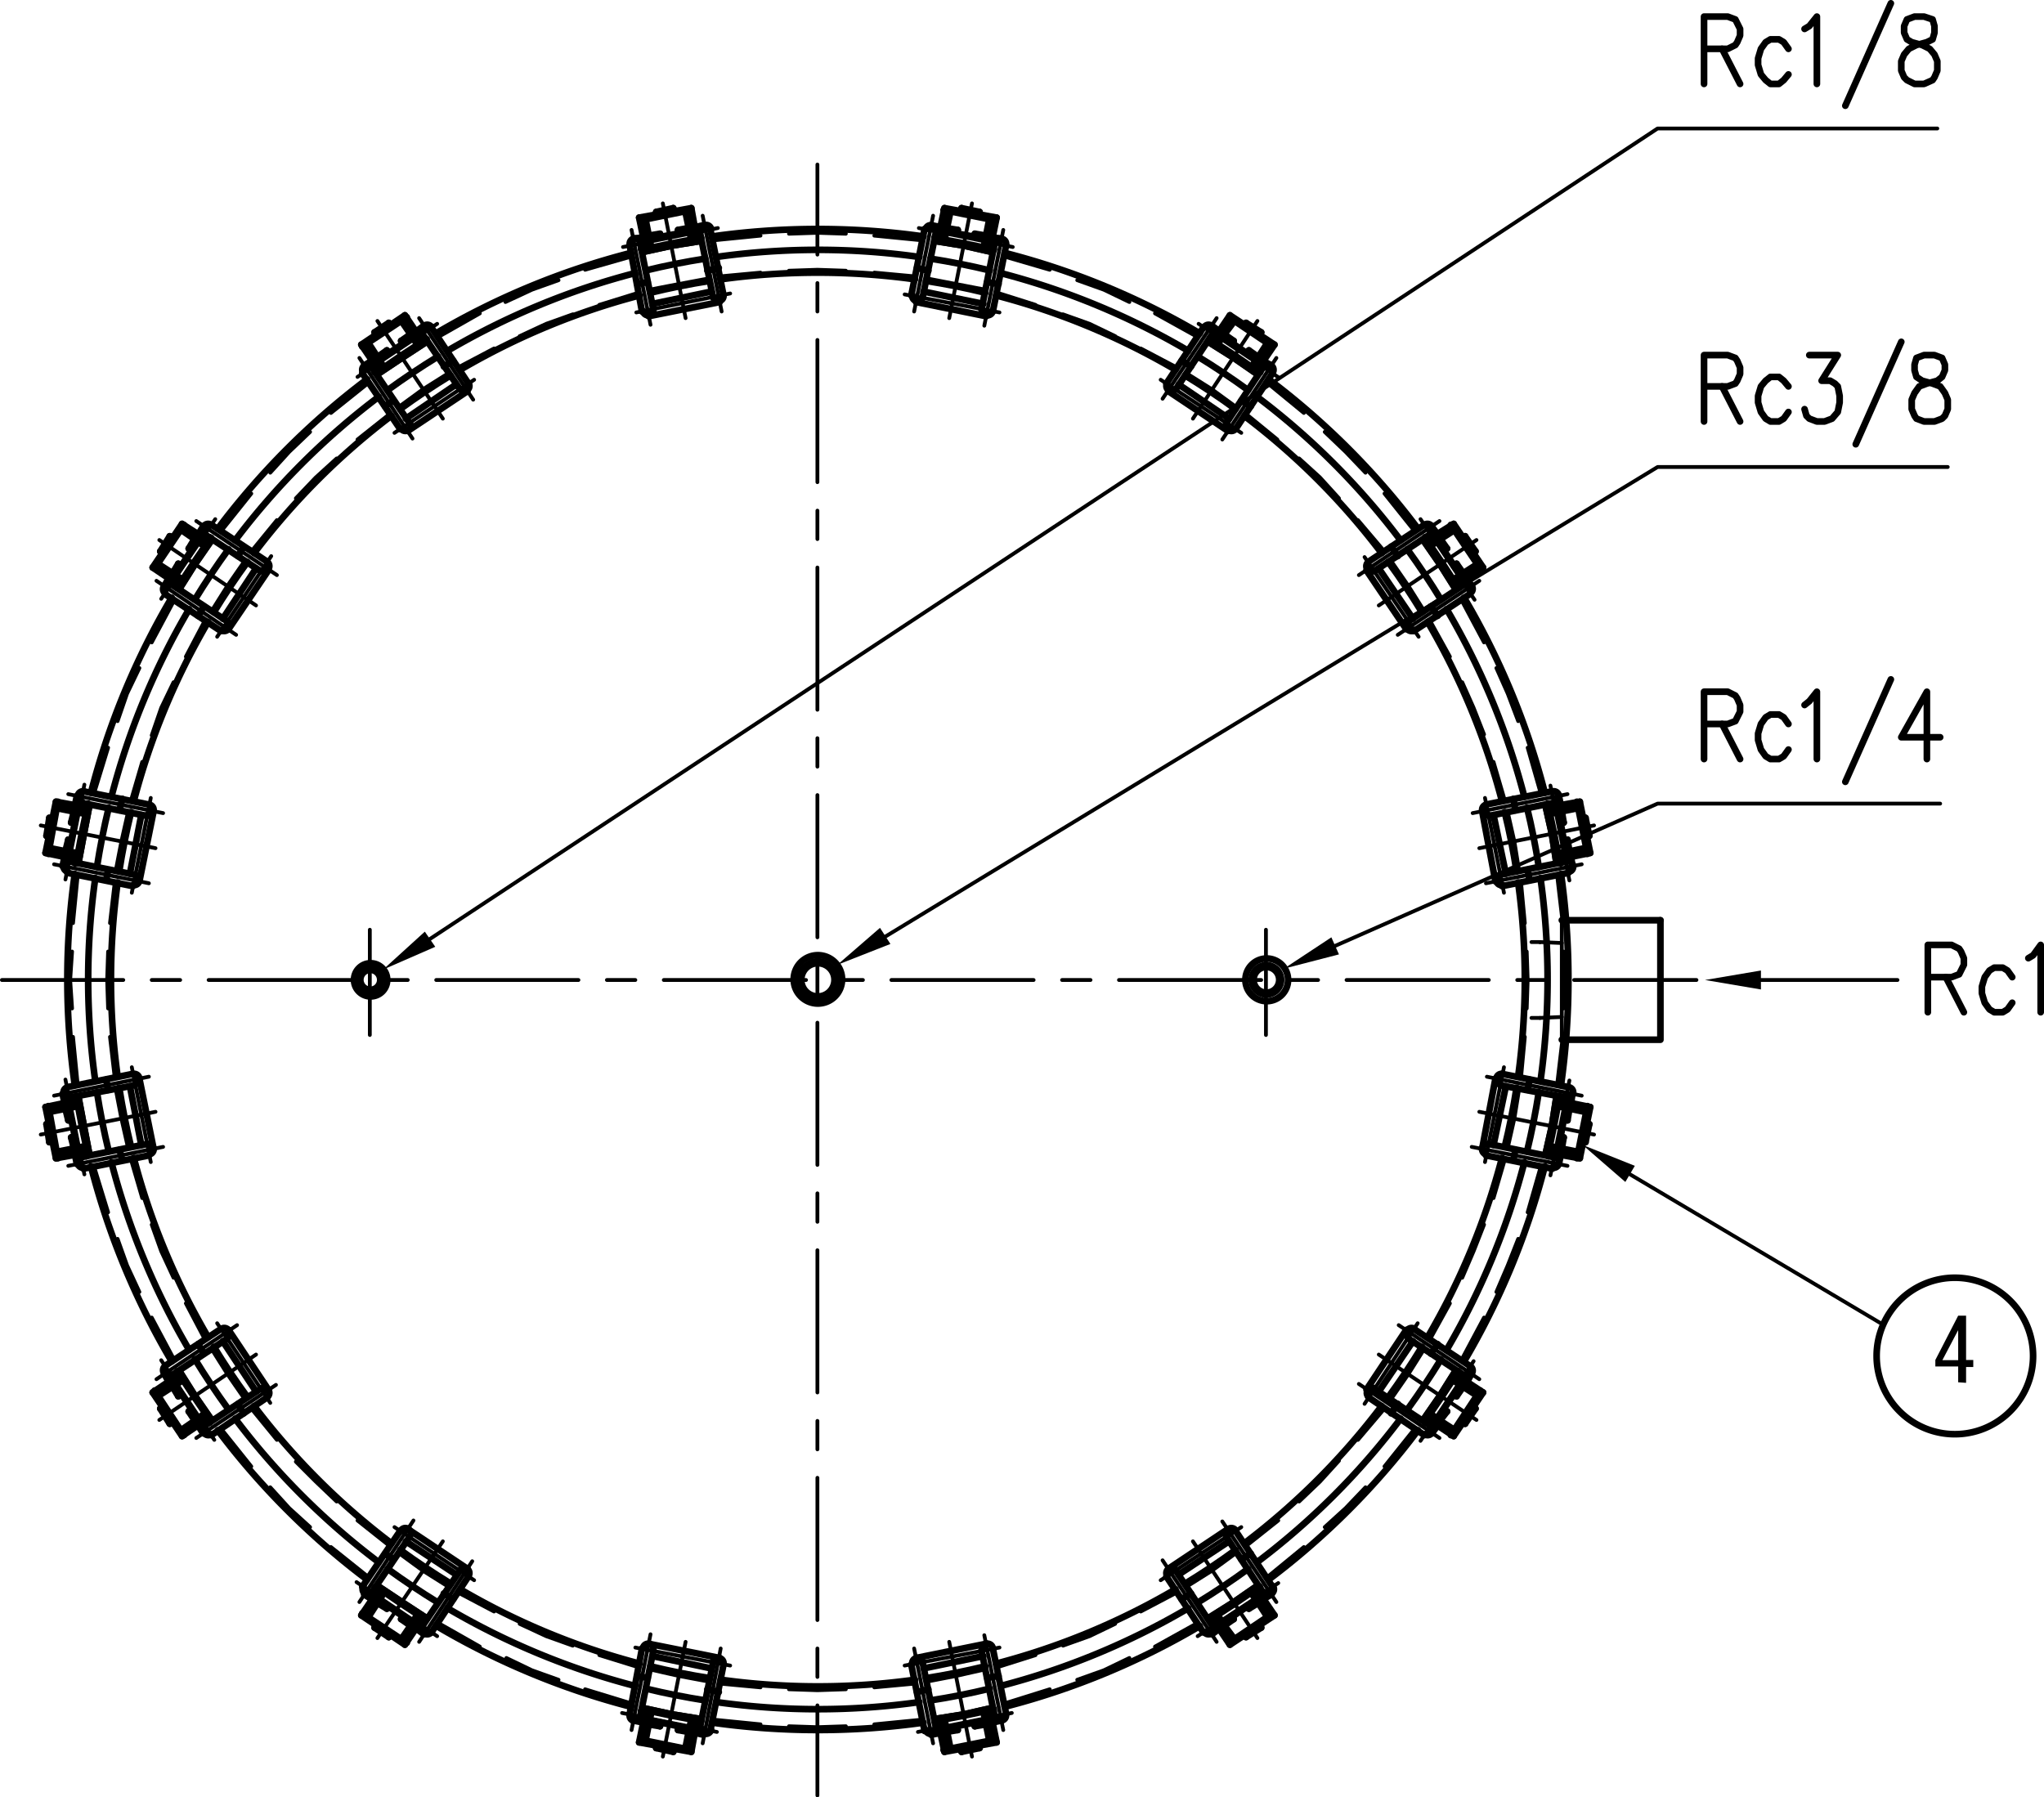 <?xml version="1.0" encoding="UTF-8"?> <svg xmlns="http://www.w3.org/2000/svg" viewBox="0 0 258.66 227.46"><defs><style>.cls-1,.cls-2,.cls-3{fill:none;stroke:#000;stroke-linecap:round;}.cls-1,.cls-2{stroke-linejoin:round;}.cls-1{stroke-width:0.48px;}.cls-2{stroke-width:0.84px;}.cls-3{stroke-miterlimit:10;stroke-width:0;}</style></defs><g id="レイヤー_2" data-name="レイヤー 2"><g id="レイヤー_1-2" data-name="レイヤー 1"><line class="cls-1" x1="0.24" y1="124.02" x2="15.6" y2="124.02"></line><line class="cls-1" x1="19.2" y1="124.02" x2="22.8" y2="124.02"></line><line class="cls-1" x1="26.4" y1="124.02" x2="44.4" y2="124.02"></line><line class="cls-1" x1="48" y1="124.02" x2="51.6" y2="124.02"></line><line class="cls-1" x1="55.2" y1="124.02" x2="73.2" y2="124.02"></line><line class="cls-1" x1="76.8" y1="124.02" x2="80.4" y2="124.02"></line><line class="cls-1" x1="84" y1="124.02" x2="102" y2="124.02"></line><line class="cls-1" x1="105.6" y1="124.02" x2="109.2" y2="124.02"></line><line class="cls-1" x1="112.8" y1="124.02" x2="130.8" y2="124.02"></line><line class="cls-1" x1="134.4" y1="124.02" x2="138" y2="124.02"></line><line class="cls-1" x1="141.6" y1="124.02" x2="159.6" y2="124.02"></line><line class="cls-1" x1="163.2" y1="124.02" x2="166.8" y2="124.02"></line><line class="cls-1" x1="170.4" y1="124.02" x2="188.4" y2="124.02"></line><line class="cls-1" x1="192" y1="124.02" x2="195.6" y2="124.02"></line><line class="cls-1" x1="199.2" y1="124.02" x2="214.68" y2="124.02"></line><line class="cls-1" x1="103.44" y1="227.22" x2="103.44" y2="215.82"></line><line class="cls-1" x1="103.44" y1="212.22" x2="103.44" y2="208.62"></line><line class="cls-1" x1="103.44" y1="205.02" x2="103.44" y2="187.02"></line><line class="cls-1" x1="103.44" y1="183.42" x2="103.44" y2="179.82"></line><line class="cls-1" x1="103.44" y1="176.22" x2="103.44" y2="158.22"></line><line class="cls-1" x1="103.44" y1="154.62" x2="103.44" y2="151.02"></line><line class="cls-1" x1="103.44" y1="147.42" x2="103.44" y2="129.42"></line><line class="cls-1" x1="103.44" y1="125.82" x2="103.44" y2="122.22"></line><line class="cls-1" x1="103.44" y1="118.62" x2="103.44" y2="100.62"></line><line class="cls-1" x1="103.44" y1="97.02" x2="103.44" y2="93.42"></line><line class="cls-1" x1="103.44" y1="89.82" x2="103.44" y2="71.82"></line><line class="cls-1" x1="103.44" y1="68.22" x2="103.44" y2="64.62"></line><line class="cls-1" x1="103.44" y1="61.02" x2="103.44" y2="43.02"></line><line class="cls-1" x1="103.44" y1="39.42" x2="103.44" y2="35.82"></line><line class="cls-1" x1="103.44" y1="32.22" x2="103.44" y2="20.82"></line><path class="cls-2" d="M106.56,124A3.06,3.06,0,1,0,103.5,127a3.06,3.06,0,0,0,3.06-3.06"></path><path class="cls-2" d="M105.84,124a2.34,2.34,0,1,0-2.34,2.34,2.34,2.34,0,0,0,2.34-2.34"></path><path class="cls-2" d="M105.6,124a2.1,2.1,0,1,0-2.1,2.1,2.1,2.1,0,0,0,2.1-2.1"></path><line class="cls-1" x1="160.2" y1="117.66" x2="160.2" y2="130.98"></line><path class="cls-2" d="M163,124a2.7,2.7,0,1,0-2.7,2.7A2.7,2.7,0,0,0,163,124"></path><path class="cls-2" d="M162.12,124a1.86,1.86,0,1,0-1.86,1.86,1.86,1.86,0,0,0,1.86-1.86"></path><path class="cls-2" d="M161.88,124a1.62,1.62,0,1,0-1.62,1.62,1.63,1.63,0,0,0,1.62-1.62"></path><line class="cls-1" x1="46.8" y1="117.66" x2="46.8" y2="130.98"></line><path class="cls-2" d="M49,124a2.1,2.1,0,1,0-2.1,2.1A2.1,2.1,0,0,0,49,124"></path><path class="cls-2" d="M48.12,124a1.26,1.26,0,1,0-1.26,1.26A1.25,1.25,0,0,0,48.12,124"></path><path class="cls-2" d="M48.24,124a1.38,1.38,0,1,0-1.38,1.38A1.38,1.38,0,0,0,48.24,124"></path><polygon points="205.68 149.58 200.28 144.9 206.88 147.54 205.68 149.58"></polygon><polygon class="cls-3" points="205.68 149.58 200.28 144.9 206.88 147.54 205.68 149.58"></polygon><line class="cls-1" x1="206.28" y1="148.62" x2="238.2" y2="167.58"></line><path class="cls-2" d="M257.28,171.6a9.9,9.9,0,1,0-9.9,9.9,9.9,9.9,0,0,0,9.9-9.9"></path><path d="M247.8,174.93v-2h-2.89v-.82l2.89-5.61h1v5.61h.91V173h-.91v2Zm0-2.8v-3.8l-2,3.8Z"></path><polygon points="169.44 120.78 162.48 122.58 168.48 118.62 169.44 120.78"></polygon><polygon class="cls-3" points="169.44 120.78 162.48 122.58 168.48 118.62 169.44 120.78"></polygon><polyline class="cls-1" points="168.96 119.7 209.76 101.7 212.88 101.7 245.52 101.7"></polyline><polyline class="cls-2" points="215.64 96.06 215.64 87.54 218.64 87.54 219.6 88.02 219.84 88.38 220.2 89.22 220.2 90.06 219.84 90.78 219.6 91.26 218.64 91.62 215.64 91.62"></polyline><line class="cls-2" x1="217.92" y1="91.62" x2="220.2" y2="96.06"></line><polyline class="cls-2" points="226.32 91.62 225.72 90.78 225.12 90.42 224.04 90.42 223.44 90.78 222.84 91.62 222.48 92.82 222.48 93.66 222.84 94.86 223.44 95.7 224.04 96.06 225.12 96.06 225.72 95.7 226.32 94.86"></polyline><polyline class="cls-2" points="228.36 89.22 228.96 88.74 229.92 87.54 229.92 96.06"></polyline><line class="cls-2" x1="239.28" y1="85.98" x2="233.52" y2="98.94"></line><polyline class="cls-2" points="243.84 96.06 243.84 87.54 240.6 93.3 245.52 93.3"></polyline><polygon points="112.68 119.46 105.96 122.1 111.36 117.42 112.68 119.46"></polygon><polygon class="cls-3" points="112.68 119.46 105.96 122.1 111.36 117.42 112.68 119.46"></polygon><polyline class="cls-1" points="112.08 118.5 209.76 59.1 212.88 59.1 246.48 59.1"></polyline><polyline class="cls-2" points="215.64 53.34 215.64 44.94 218.64 44.94 219.6 45.3 219.84 45.66 220.2 46.5 220.2 47.34 219.84 48.18 219.6 48.54 218.64 48.9 215.64 48.9"></polyline><line class="cls-2" x1="217.92" y1="48.9" x2="220.2" y2="53.34"></line><polyline class="cls-2" points="226.32 48.9 225.72 48.18 225.12 47.7 224.04 47.7 223.44 48.18 222.84 48.9 222.48 50.1 222.48 50.94 222.84 52.14 223.44 52.98 224.04 53.34 225.12 53.34 225.72 52.98 226.32 52.14"></polyline><polyline class="cls-2" points="228.96 44.94 232.56 44.94 230.52 48.18 231.6 48.18 232.2 48.54 232.56 48.9 232.8 50.1 232.8 50.94 232.56 52.14 231.84 52.98 230.88 53.34 229.92 53.34 228.96 52.98 228.6 52.62 228.36 51.78"></polyline><line class="cls-2" x1="240.6" y1="43.26" x2="234.84" y2="56.22"></line><polyline class="cls-2" points="243.48 44.94 242.52 45.3 242.28 46.14 242.28 46.86 242.52 47.7 243.24 48.18 244.56 48.54 245.52 48.9 246.12 49.74 246.48 50.58 246.48 51.78 246.12 52.62 245.76 52.98 244.8 53.34 243.48 53.34 242.52 52.98 242.28 52.62 241.92 51.78 241.92 50.58 242.28 49.74 242.88 48.9 243.84 48.54 245.16 48.18 245.76 47.7 246.12 46.86 246.12 46.14 245.76 45.3 244.8 44.94 243.48 44.94"></polyline><polygon points="55.08 119.82 48.48 122.7 53.76 117.9 55.08 119.82"></polygon><polygon class="cls-3" points="55.08 119.82 48.48 122.7 53.76 117.9 55.08 119.82"></polygon><polyline class="cls-1" points="54.36 118.86 209.76 16.26 212.88 16.26 245.16 16.26"></polyline><polyline class="cls-2" points="215.64 10.62 215.64 2.1 218.64 2.1 219.6 2.46 219.84 2.94 220.2 3.66 220.2 4.5 219.84 5.34 219.6 5.7 218.64 6.18 215.64 6.18"></polyline><line class="cls-2" x1="217.92" y1="6.18" x2="220.2" y2="10.62"></line><polyline class="cls-2" points="226.32 6.18 225.72 5.34 225.12 4.98 224.04 4.98 223.44 5.34 222.84 6.18 222.48 7.38 222.48 8.22 222.84 9.42 223.44 10.14 224.04 10.62 225.12 10.62 225.72 10.14 226.32 9.42"></polyline><polyline class="cls-2" points="228.36 3.66 228.96 3.3 229.92 2.1 229.92 10.62"></polyline><line class="cls-2" x1="239.28" y1="0.42" x2="233.52" y2="13.38"></line><polyline class="cls-2" points="242.28 2.1 241.32 2.46 240.96 3.3 240.96 4.14 241.32 4.98 241.92 5.34 243.24 5.7 244.2 6.18 244.8 6.9 245.16 7.74 245.16 8.94 244.8 9.78 244.56 10.14 243.48 10.62 242.28 10.62 241.32 10.14 240.96 9.78 240.6 8.94 240.6 7.74 240.96 6.9 241.56 6.18 242.52 5.7 243.84 5.34 244.56 4.98 244.8 4.14 244.8 3.3 244.56 2.46 243.48 2.1 242.28 2.1"></polyline><polygon points="222.84 125.22 215.76 124.02 222.84 122.82 222.84 125.22"></polygon><polygon class="cls-3" points="222.84 125.22 215.76 124.02 222.84 122.82 222.84 125.22"></polygon><line class="cls-1" x1="222.84" y1="124.02" x2="240.12" y2="124.02"></line><polyline class="cls-2" points="243.96 128.1 243.96 119.58 246.96 119.58 247.92 120.06 248.16 120.42 248.52 121.26 248.52 122.1 248.16 122.82 247.92 123.3 246.96 123.66 243.96 123.66"></polyline><line class="cls-2" x1="246.24" y1="123.66" x2="248.52" y2="128.1"></line><polyline class="cls-2" points="254.64 123.66 254.04 122.82 253.44 122.46 252.36 122.46 251.76 122.82 251.16 123.66 250.8 124.86 250.8 125.7 251.16 126.9 251.76 127.74 252.36 128.1 253.44 128.1 254.04 127.74 254.64 126.9"></polyline><polyline class="cls-2" points="256.68 121.26 257.28 120.9 258.24 119.58 258.24 128.1"></polyline><line class="cls-1" x1="194.88" y1="119.22" x2="197.64" y2="119.34"></line><polyline class="cls-1" points="193.8 128.82 194.88 128.82 197.64 128.7"></polyline><line class="cls-1" x1="194.88" y1="128.82" x2="194.88" y2="128.82"></line><line class="cls-1" x1="193.8" y1="119.22" x2="194.88" y2="119.22"></line><line class="cls-1" x1="194.88" y1="119.22" x2="194.88" y2="119.22"></line><line class="cls-2" x1="210.12" y1="116.46" x2="197.64" y2="116.46"></line><polyline class="cls-1" points="197.64 116.46 197.64 124.02 197.64 131.58"></polyline><polyline class="cls-2" points="210.12 116.46 210.12 131.58 197.64 131.58"></polyline><path class="cls-2" d="M16.59,102.77q-.91,3.72-1.5,7.5"></path><path class="cls-2" d="M14.89,111.68a89.39,89.39,0,0,0,0,24.56"></path><polyline class="cls-1" points="16.2 102.78 15.36 106.5 14.64 110.22"></polyline><line class="cls-1" x1="14.52" y1="111.66" x2="13.92" y2="116.82"></line><polyline class="cls-1" points="13.68 120.42 13.56 124.02 13.68 127.62"></polyline><line class="cls-1" x1="13.92" y1="131.22" x2="14.52" y2="136.38"></line><path class="cls-2" d="M13.76,102.21q-.9,3.72-1.49,7.5"></path><path class="cls-2" d="M12.06,111.12a92,92,0,0,0,0,25.68"></path><path class="cls-2" d="M11.17,101.7c-.6,2.47-1.1,5-1.5,7.5"></path><path class="cls-2" d="M9.46,110.6a95.66,95.66,0,0,0,0,26.72"></path><polyline class="cls-1" points="11.52 101.82 10.8 105.54 10.08 109.38"></polyline><line class="cls-1" x1="9.84" y1="110.7" x2="9.24" y2="116.82"></line><polyline class="cls-1" points="9.12 120.42 8.88 124.02 9.12 127.62"></polyline><line class="cls-1" x1="9.24" y1="131.22" x2="9.84" y2="137.34"></line><polyline class="cls-1" points="11.52 101.82 10.8 105.54 10.08 109.38"></polyline><line class="cls-1" x1="19.08" y1="100.98" x2="16.68" y2="112.98"></line><line class="cls-2" x1="17.88" y1="103.14" x2="16.44" y2="110.58"></line><line class="cls-2" x1="19.44" y1="102.66" x2="17.64" y2="111.54"></line><line class="cls-1" x1="10.68" y1="99.3" x2="8.28" y2="111.3"></line><line class="cls-2" x1="9.72" y1="100.74" x2="9.48" y2="101.94"></line><line class="cls-2" x1="9.36" y1="102.66" x2="9" y2="104.1"></line><line class="cls-2" x1="8.64" y1="106.26" x2="8.28" y2="107.7"></line><line class="cls-2" x1="8.16" y1="108.42" x2="7.92" y2="109.62"></line><line class="cls-2" x1="10.92" y1="101.7" x2="10.8" y2="102.18"></line><line class="cls-2" x1="9.6" y1="108.78" x2="9.48" y2="109.26"></line><line class="cls-1" x1="18.84" y1="111.78" x2="6.84" y2="109.38"></line><line class="cls-2" x1="16.8" y1="112.14" x2="8.52" y2="110.46"></line><line class="cls-2" x1="17.04" y1="110.7" x2="8.76" y2="109.02"></line><line class="cls-2" x1="9" y1="106.38" x2="8.64" y2="106.26"></line><line class="cls-1" x1="20.64" y1="102.9" x2="8.64" y2="100.5"></line><line class="cls-2" x1="9.48" y1="104.1" x2="9" y2="104.1"></line><path class="cls-2" d="M8.83,109a.66.66,0,1,0-.26,1.3"></path><path class="cls-2" d="M10.63,100.15a.66.66,0,1,0-.26,1.3"></path><path class="cls-2" d="M16.85,112a.66.66,0,0,0,.78-.52"></path><path class="cls-2" d="M18.65,103.13a.66.66,0,0,0,.26-1.3"></path><line class="cls-2" x1="13.68" y1="110.1" x2="13.44" y2="111.42"></line><path class="cls-2" d="M17.63,111.49a.66.66,0,0,0-.52-.78"></path><line class="cls-2" x1="18.84" y1="101.82" x2="10.56" y2="100.14"></line><line class="cls-2" x1="18.6" y1="103.26" x2="10.2" y2="101.58"></line><line class="cls-2" x1="15.12" y1="102.54" x2="15.48" y2="101.1"></line><line class="cls-2" x1="7.08" y1="101.46" x2="5.76" y2="107.94"></line><line class="cls-2" x1="7.32" y1="101.46" x2="6.12" y2="108.06"></line><line class="cls-1" x1="19.68" y1="107.34" x2="5.16" y2="104.46"></line><line class="cls-2" x1="6.6" y1="103.62" x2="6.24" y2="103.5"></line><line class="cls-2" x1="6.12" y1="105.78" x2="5.88" y2="105.78"></line><line class="cls-2" x1="9.84" y1="108.42" x2="6.12" y2="107.7"></line><line class="cls-2" x1="9.72" y1="108.78" x2="5.76" y2="107.94"></line><line class="cls-2" x1="11.04" y1="102.54" x2="7.32" y2="101.82"></line><line class="cls-2" x1="11.04" y1="102.18" x2="7.08" y2="101.46"></line><line class="cls-2" x1="6.24" y1="103.5" x2="5.88" y2="105.78"></line><line class="cls-2" x1="9.84" y1="102.3" x2="8.64" y2="108.18"></line><line class="cls-2" x1="7.44" y1="101.82" x2="7.32" y2="102.3"></line><line class="cls-2" x1="9.84" y1="108.42" x2="6.24" y2="107.7"></line><line class="cls-2" x1="10.92" y1="102.54" x2="7.44" y2="101.82"></line><polyline class="cls-2" points="8.76 107.82 6.36 107.34 6.24 107.7"></polyline><polyline class="cls-2" points="10.92 103.02 9.72 102.78 7.32 102.3"></polyline><line class="cls-2" x1="9.84" y1="107.94" x2="8.76" y2="107.82"></line><path class="cls-2" d="M15.09,137.65q.59,3.78,1.5,7.5"></path><path class="cls-2" d="M16.93,146.53a89.54,89.54,0,0,0,9.4,22.68"></path><polyline class="cls-1" points="14.64 137.82 15.36 141.54 16.2 145.26"></polyline><line class="cls-1" x1="16.56" y1="146.7" x2="18" y2="151.62"></line><polyline class="cls-1" points="19.2 154.98 20.4 158.34 21.96 161.7"></polyline><line class="cls-1" x1="23.52" y1="164.94" x2="25.92" y2="169.5"></line><path class="cls-2" d="M12.27,138.21q.59,3.78,1.49,7.5"></path><path class="cls-2" d="M14.1,147.09a92.82,92.82,0,0,0,9.83,23.73"></path><path class="cls-2" d="M9.67,138.72c.4,2.52.9,5,1.5,7.5"></path><path class="cls-2" d="M11.51,147.6a95.27,95.27,0,0,0,10.22,24.69"></path><polyline class="cls-1" points="10.08 138.66 10.8 142.5 11.52 146.22"></polyline><line class="cls-1" x1="11.88" y1="147.54" x2="13.68" y2="153.42"></line><polyline class="cls-1" points="14.88 156.78 16.08 160.14 17.64 163.5"></polyline><line class="cls-1" x1="19.2" y1="166.74" x2="22.08" y2="172.14"></line><polyline class="cls-1" points="10.08 138.66 10.8 142.5 11.52 146.22"></polyline><line class="cls-1" x1="16.68" y1="135.06" x2="19.08" y2="147.06"></line><line class="cls-2" x1="16.44" y1="137.46" x2="17.88" y2="144.9"></line><line class="cls-2" x1="17.64" y1="136.5" x2="19.44" y2="145.38"></line><line class="cls-1" x1="8.28" y1="136.62" x2="10.68" y2="148.62"></line><line class="cls-2" x1="7.92" y1="138.42" x2="8.16" y2="139.62"></line><line class="cls-2" x1="8.28" y1="140.34" x2="8.64" y2="141.78"></line><line class="cls-2" x1="9" y1="143.94" x2="9.36" y2="145.38"></line><line class="cls-2" x1="9.48" y1="146.1" x2="9.72" y2="147.3"></line><line class="cls-2" x1="9.48" y1="138.78" x2="9.6" y2="139.26"></line><line class="cls-2" x1="10.8" y1="145.86" x2="10.92" y2="146.34"></line><line class="cls-1" x1="20.64" y1="145.14" x2="8.64" y2="147.54"></line><line class="cls-2" x1="18.84" y1="146.22" x2="10.56" y2="147.9"></line><line class="cls-2" x1="18.6" y1="144.78" x2="10.2" y2="146.46"></line><line class="cls-2" x1="9.48" y1="143.82" x2="9" y2="143.94"></line><line class="cls-1" x1="18.84" y1="136.26" x2="6.84" y2="138.66"></line><line class="cls-2" x1="9" y1="141.66" x2="8.64" y2="141.78"></line><path class="cls-2" d="M10.37,146.47a.66.66,0,0,0,.26,1.3"></path><path class="cls-2" d="M8.57,137.59a.66.66,0,0,0,.26,1.3"></path><path class="cls-2" d="M18.91,146.09a.66.66,0,0,0,.52-.78"></path><path class="cls-2" d="M17.11,137.21a.66.66,0,0,0-.26-1.3"></path><line class="cls-2" x1="15.12" y1="145.5" x2="15.48" y2="146.82"></line><path class="cls-2" d="M19.43,145.31a.66.66,0,0,0-.78-.52"></path><line class="cls-2" x1="16.8" y1="135.9" x2="8.52" y2="137.58"></line><line class="cls-2" x1="17.04" y1="137.34" x2="8.76" y2="138.9"></line><line class="cls-2" x1="13.68" y1="137.94" x2="13.44" y2="136.62"></line><line class="cls-2" x1="5.76" y1="140.1" x2="7.08" y2="146.58"></line><line class="cls-2" x1="6.12" y1="139.98" x2="7.32" y2="146.58"></line><line class="cls-1" x1="19.68" y1="140.7" x2="5.16" y2="143.58"></line><line class="cls-2" x1="6.12" y1="142.26" x2="5.88" y2="142.26"></line><line class="cls-2" x1="6.6" y1="144.42" x2="6.24" y2="144.54"></line><line class="cls-2" x1="11.04" y1="145.5" x2="7.32" y2="146.22"></line><line class="cls-2" x1="11.04" y1="145.86" x2="7.08" y2="146.58"></line><line class="cls-2" x1="9.84" y1="139.62" x2="6.12" y2="140.34"></line><line class="cls-2" x1="9.72" y1="139.26" x2="5.76" y2="140.1"></line><line class="cls-2" x1="5.88" y1="142.26" x2="6.24" y2="144.54"></line><line class="cls-2" x1="8.64" y1="139.86" x2="9.84" y2="145.62"></line><line class="cls-2" x1="6.24" y1="140.34" x2="6.36" y2="140.7"></line><line class="cls-2" x1="10.92" y1="145.5" x2="7.44" y2="146.1"></line><line class="cls-2" x1="9.84" y1="139.62" x2="6.24" y2="140.34"></line><polyline class="cls-2" points="9.72 145.26 7.32 145.74 7.44 146.1"></polyline><polyline class="cls-2" points="9.84 139.98 8.76 140.22 6.36 140.7"></polyline><line class="cls-2" x1="10.92" y1="145.02" x2="9.72" y2="145.26"></line><path class="cls-2" d="M27.06,170.44c1.33,2.18,2.74,4.3,4.25,6.36"></path><path class="cls-2" d="M32.16,177.94A89.22,89.22,0,0,0,49.52,195.3"></path><polyline class="cls-1" points="26.76 170.7 28.8 173.94 30.96 177.06"></polyline><line class="cls-1" x1="31.8" y1="178.26" x2="35.04" y2="182.22"></line><polyline class="cls-1" points="37.44 184.98 39.96 187.5 42.6 190.02"></polyline><line class="cls-1" x1="45.24" y1="192.42" x2="49.32" y2="195.66"></line><path class="cls-2" d="M24.66,172q2,3.27,4.25,6.36"></path><path class="cls-2" d="M29.76,179.54A92.44,92.44,0,0,0,47.92,197.7"></path><path class="cls-2" d="M22.47,173.51c1.33,2.17,2.74,4.29,4.25,6.35"></path><path class="cls-2" d="M27.56,181A95.5,95.5,0,0,0,46.45,199.9"></path><polyline class="cls-1" points="22.8 173.34 24.84 176.58 27 179.7"></polyline><line class="cls-1" x1="27.96" y1="180.78" x2="31.8" y2="185.58"></line><polyline class="cls-1" points="34.2 188.22 36.6 190.86 39.24 193.26"></polyline><line class="cls-1" x1="41.88" y1="195.78" x2="46.68" y2="199.62"></line><polyline class="cls-1" points="22.8 173.34 24.84 176.58 27 179.7"></polyline><line class="cls-1" x1="27.48" y1="167.46" x2="34.2" y2="177.54"></line><line class="cls-2" x1="28.2" y1="169.74" x2="32.4" y2="176.1"></line><line class="cls-2" x1="28.92" y1="168.3" x2="33.96" y2="175.86"></line><line class="cls-1" x1="20.4" y1="172.14" x2="27.12" y2="182.22"></line><line class="cls-2" x1="20.76" y1="173.82" x2="21.36" y2="174.9"></line><line class="cls-2" x1="21.84" y1="175.5" x2="22.56" y2="176.7"></line><line class="cls-2" x1="23.88" y1="178.62" x2="24.6" y2="179.7"></line><line class="cls-2" x1="25.08" y1="180.42" x2="25.68" y2="181.38"></line><line class="cls-2" x1="22.32" y1="173.7" x2="22.56" y2="174.06"></line><line class="cls-2" x1="26.28" y1="179.58" x2="26.52" y2="180.06"></line><line class="cls-1" x1="34.92" y1="175.26" x2="24.84" y2="181.98"></line><line class="cls-2" x1="33.84" y1="176.82" x2="26.76" y2="181.62"></line><line class="cls-2" x1="33" y1="175.74" x2="25.92" y2="180.42"></line><line class="cls-2" x1="24.24" y1="178.38" x2="23.88" y2="178.62"></line><line class="cls-1" x1="30" y1="167.7" x2="19.8" y2="174.54"></line><line class="cls-2" x1="22.92" y1="176.46" x2="22.56" y2="176.7"></line><path class="cls-2" d="M26,180.41a.66.66,0,0,0,.74,1.1"></path><path class="cls-2" d="M20.93,172.85a.66.66,0,0,0,.74,1.1"></path><path class="cls-2" d="M33.79,176.83a.67.67,0,0,0,.18-.92"></path><path class="cls-2" d="M28.75,169.27a.66.66,0,1,0-.74-1.1"></path><line class="cls-2" x1="30.12" y1="177.66" x2="30.84" y2="178.86"></line><path class="cls-2" d="M34,175.91a.67.67,0,0,0-.92-.18"></path><line class="cls-2" x1="27.96" y1="168.18" x2="20.88" y2="172.86"></line><line class="cls-2" x1="28.8" y1="169.38" x2="21.72" y2="174.06"></line><line class="cls-2" x1="25.8" y1="171.3" x2="25.08" y2="170.1"></line><line class="cls-2" x1="19.32" y1="176.22" x2="23.04" y2="181.74"></line><line class="cls-2" x1="19.56" y1="175.98" x2="23.28" y2="181.62"></line><line class="cls-1" x1="32.4" y1="171.42" x2="20.16" y2="179.7"></line><line class="cls-2" x1="20.52" y1="178.02" x2="20.28" y2="178.26"></line><line class="cls-2" x1="21.84" y1="179.94" x2="21.48" y2="180.18"></line><line class="cls-2" x1="26.28" y1="179.22" x2="23.16" y2="181.26"></line><line class="cls-2" x1="26.4" y1="179.46" x2="23.04" y2="181.74"></line><line class="cls-2" x1="22.92" y1="174.18" x2="19.8" y2="176.34"></line><line class="cls-2" x1="22.68" y1="173.94" x2="19.32" y2="176.22"></line><line class="cls-2" x1="20.28" y1="178.26" x2="21.48" y2="180.18"></line><line class="cls-2" x1="21.96" y1="174.9" x2="25.2" y2="179.82"></line><line class="cls-2" x1="19.92" y1="176.22" x2="20.16" y2="176.58"></line><line class="cls-2" x1="26.16" y1="179.22" x2="23.28" y2="181.26"></line><line class="cls-2" x1="22.92" y1="174.3" x2="19.92" y2="176.22"></line><polyline class="cls-2" points="24.96 179.58 23.04 180.9 23.28 181.26"></polyline><polyline class="cls-2" points="23.16 174.66 22.2 175.26 20.16 176.58"></polyline><line class="cls-2" x1="25.92" y1="178.86" x2="24.96" y2="179.58"></line><path class="cls-2" d="M50.66,196.15c2.06,1.51,4.18,2.92,6.36,4.25"></path><path class="cls-2" d="M58.25,201.13a89.54,89.54,0,0,0,22.68,9.4"></path><polyline class="cls-1" points="50.4 196.5 53.52 198.78 56.76 200.82"></polyline><line class="cls-1" x1="57.96" y1="201.54" x2="62.52" y2="203.94"></line><polyline class="cls-1" points="65.76 205.5 69.12 207.06 72.48 208.26"></polyline><line class="cls-1" x1="75.84" y1="209.46" x2="80.88" y2="211.02"></line><path class="cls-2" d="M49.06,198.55q3.09,2.25,6.36,4.25"></path><path class="cls-2" d="M56.64,203.53a92.82,92.82,0,0,0,23.73,9.83"></path><path class="cls-2" d="M47.6,200.74c2.06,1.51,4.18,2.92,6.35,4.25"></path><path class="cls-2" d="M55.17,205.73A95.27,95.27,0,0,0,79.86,216"></path><polyline class="cls-1" points="47.76 200.46 51 202.62 54.12 204.66"></polyline><line class="cls-1" x1="55.44" y1="205.38" x2="60.72" y2="208.38"></line><polyline class="cls-1" points="64.08 209.82 67.32 211.38 70.68 212.58"></polyline><line class="cls-1" x1="74.04" y1="213.78" x2="79.92" y2="215.58"></line><polyline class="cls-1" points="47.76 200.46 51 202.62 54.12 204.66"></polyline><line class="cls-1" x1="49.92" y1="193.26" x2="60" y2="199.98"></line><line class="cls-2" x1="51.36" y1="195.06" x2="57.72" y2="199.26"></line><line class="cls-2" x1="51.6" y1="193.5" x2="59.16" y2="198.54"></line><line class="cls-1" x1="45.12" y1="200.22" x2="55.32" y2="207.06"></line><line class="cls-2" x1="46.08" y1="201.78" x2="47.04" y2="202.38"></line><line class="cls-2" x1="47.76" y1="202.86" x2="48.96" y2="203.58"></line><line class="cls-2" x1="50.76" y1="204.9" x2="51.96" y2="205.74"></line><line class="cls-2" x1="52.68" y1="206.1" x2="53.64" y2="206.82"></line><line class="cls-2" x1="47.4" y1="200.94" x2="47.88" y2="201.18"></line><line class="cls-2" x1="53.4" y1="204.9" x2="53.76" y2="205.26"></line><line class="cls-1" x1="59.76" y1="197.58" x2="53.04" y2="207.78"></line><line class="cls-2" x1="59.28" y1="199.5" x2="54.6" y2="206.58"></line><line class="cls-2" x1="58.2" y1="198.78" x2="53.4" y2="205.86"></line><line class="cls-2" x1="51" y1="204.54" x2="50.76" y2="204.9"></line><line class="cls-1" x1="52.32" y1="192.42" x2="45.48" y2="202.74"></line><line class="cls-2" x1="49.2" y1="203.34" x2="48.96" y2="203.58"></line><path class="cls-2" d="M53.51,205.79a.66.66,0,1,0,1.1.74"></path><path class="cls-2" d="M46,200.75a.66.66,0,1,0,1.1.74"></path><path class="cls-2" d="M59.29,199.45a.67.67,0,0,0-.18-.92"></path><path class="cls-2" d="M51.85,194.41a.66.66,0,0,0-1.1-.74"></path><line class="cls-2" x1="56.16" y1="201.66" x2="57.36" y2="202.38"></line><path class="cls-2" d="M59.11,198.53a.67.67,0,0,0-.92.18"></path><line class="cls-2" x1="50.64" y1="193.74" x2="45.84" y2="200.82"></line><line class="cls-2" x1="51.84" y1="194.46" x2="47.04" y2="201.54"></line><line class="cls-2" x1="49.8" y1="197.34" x2="48.72" y2="196.62"></line><line class="cls-2" x1="45.72" y1="204.42" x2="51.24" y2="208.14"></line><line class="cls-2" x1="45.84" y1="204.18" x2="51.48" y2="207.9"></line><line class="cls-1" x1="56.04" y1="195.06" x2="47.76" y2="207.3"></line><line class="cls-2" x1="47.52" y1="205.74" x2="47.4" y2="205.98"></line><line class="cls-2" x1="49.44" y1="206.94" x2="49.2" y2="207.18"></line><line class="cls-2" x1="53.28" y1="204.54" x2="51.12" y2="207.66"></line><line class="cls-2" x1="53.52" y1="204.78" x2="51.24" y2="208.14"></line><line class="cls-2" x1="48.24" y1="201.3" x2="46.2" y2="204.42"></line><line class="cls-2" x1="48" y1="201.06" x2="45.72" y2="204.42"></line><line class="cls-2" x1="47.4" y1="205.98" x2="49.2" y2="207.18"></line><line class="cls-2" x1="47.64" y1="202.26" x2="52.56" y2="205.62"></line><line class="cls-2" x1="46.32" y1="204.3" x2="46.68" y2="204.54"></line><line class="cls-2" x1="53.28" y1="204.54" x2="51.24" y2="207.54"></line><line class="cls-2" x1="48.24" y1="201.3" x2="46.32" y2="204.3"></line><polyline class="cls-2" points="52.2 205.38 50.88 207.3 51.24 207.54"></polyline><polyline class="cls-2" points="48.6 201.54 48 202.5 46.68 204.54"></polyline><line class="cls-2" x1="52.8" y1="204.3" x2="52.2" y2="205.38"></line><path class="cls-2" d="M82.31,210.87q3.72.91,7.5,1.5"></path><path class="cls-2" d="M91.22,212.57a89.39,89.39,0,0,0,24.56,0"></path><polyline class="cls-1" points="82.2 211.26 85.92 212.1 89.76 212.82"></polyline><line class="cls-1" x1="91.08" y1="213.06" x2="96.24" y2="213.54"></line><polyline class="cls-1" points="99.84 213.78 103.44 213.9 107.04 213.78"></polyline><line class="cls-1" x1="110.64" y1="213.54" x2="115.8" y2="213.06"></line><path class="cls-2" d="M81.75,213.7q3.72.9,7.5,1.49"></path><path class="cls-2" d="M90.66,215.4a92,92,0,0,0,25.68,0"></path><path class="cls-2" d="M81.24,216.29c2.47.6,5,1.1,7.5,1.5"></path><path class="cls-2" d="M90.14,218a95.66,95.66,0,0,0,26.72,0"></path><polyline class="cls-1" points="81.24 215.94 85.08 216.78 88.8 217.38"></polyline><line class="cls-1" x1="90.24" y1="217.62" x2="96.24" y2="218.22"></line><polyline class="cls-1" points="99.84 218.46 103.44 218.58 107.04 218.46"></polyline><line class="cls-1" x1="110.64" y1="218.22" x2="116.76" y2="217.62"></line><polyline class="cls-1" points="81.24 215.94 85.08 216.78 88.8 217.38"></polyline><line class="cls-1" x1="80.4" y1="208.5" x2="92.4" y2="210.78"></line><line class="cls-2" x1="82.56" y1="209.58" x2="90" y2="211.14"></line><line class="cls-2" x1="82.08" y1="208.02" x2="91.08" y2="209.82"></line><line class="cls-1" x1="78.72" y1="216.78" x2="90.72" y2="219.18"></line><line class="cls-2" x1="80.16" y1="217.74" x2="81.36" y2="217.98"></line><line class="cls-2" x1="82.08" y1="218.22" x2="83.52" y2="218.46"></line><line class="cls-2" x1="85.8" y1="218.94" x2="87.12" y2="219.18"></line><line class="cls-2" x1="87.96" y1="219.3" x2="89.04" y2="219.54"></line><line class="cls-2" x1="81.12" y1="216.54" x2="81.6" y2="216.66"></line><line class="cls-2" x1="88.2" y1="217.98" x2="88.68" y2="217.98"></line><line class="cls-1" x1="91.2" y1="208.62" x2="88.92" y2="220.62"></line><line class="cls-2" x1="91.56" y1="210.66" x2="89.88" y2="219.06"></line><line class="cls-2" x1="90.24" y1="210.42" x2="88.56" y2="218.7"></line><line class="cls-2" x1="85.8" y1="218.46" x2="85.8" y2="218.94"></line><line class="cls-1" x1="82.32" y1="206.82" x2="79.92" y2="218.94"></line><line class="cls-2" x1="83.64" y1="217.98" x2="83.52" y2="218.46"></line><path class="cls-2" d="M88.69,218.63a.66.66,0,0,0,1.3.26"></path><path class="cls-2" d="M79.69,217a.66.66,0,0,0,1.3.26"></path><path class="cls-2" d="M91.55,210.61a.66.66,0,0,0-.52-.78"></path><path class="cls-2" d="M82.67,208.81a.66.66,0,1,0-1.3-.26"></path><line class="cls-2" x1="89.52" y1="213.78" x2="90.96" y2="214.14"></line><path class="cls-2" d="M91,209.83a.66.66,0,0,0-.78.52"></path><line class="cls-2" x1="81.24" y1="208.62" x2="79.68" y2="216.9"></line><line class="cls-2" x1="82.68" y1="208.86" x2="81" y2="217.26"></line><line class="cls-2" x1="81.96" y1="212.34" x2="80.64" y2="212.1"></line><line class="cls-2" x1="80.88" y1="220.5" x2="87.48" y2="221.7"></line><line class="cls-2" x1="81" y1="220.14" x2="87.48" y2="221.46"></line><line class="cls-1" x1="86.76" y1="207.78" x2="83.88" y2="222.3"></line><line class="cls-2" x1="83.04" y1="220.86" x2="83.04" y2="221.22"></line><line class="cls-2" x1="85.32" y1="221.34" x2="85.2" y2="221.7"></line><line class="cls-2" x1="87.96" y1="217.62" x2="87.12" y2="221.34"></line><line class="cls-2" x1="88.2" y1="217.74" x2="87.48" y2="221.7"></line><line class="cls-2" x1="81.96" y1="216.54" x2="81.24" y2="220.14"></line><line class="cls-2" x1="81.72" y1="216.42" x2="80.88" y2="220.5"></line><line class="cls-2" x1="83.04" y1="221.22" x2="85.2" y2="221.7"></line><line class="cls-2" x1="81.84" y1="217.62" x2="87.6" y2="218.82"></line><line class="cls-2" x1="81.36" y1="220.02" x2="81.72" y2="220.14"></line><line class="cls-2" x1="87.84" y1="217.62" x2="87.12" y2="221.22"></line><line class="cls-2" x1="82.08" y1="216.54" x2="81.36" y2="220.02"></line><polyline class="cls-2" points="87.24 218.7 86.76 221.1 87.12 221.22"></polyline><polyline class="cls-2" points="82.44 216.66 82.2 217.74 81.72 220.14"></polyline><line class="cls-2" x1="87.48" y1="217.62" x2="87.24" y2="218.7"></line><path class="cls-2" d="M117.19,212.37q3.78-.59,7.5-1.5"></path><path class="cls-2" d="M126.07,210.53a89.54,89.54,0,0,0,22.68-9.4"></path><polyline class="cls-1" points="117.24 212.82 120.96 212.1 124.68 211.26"></polyline><line class="cls-1" x1="126.12" y1="211.02" x2="131.04" y2="209.46"></line><polyline class="cls-1" points="134.52 208.26 137.88 207.06 141.12 205.5"></polyline><line class="cls-1" x1="144.36" y1="203.94" x2="148.92" y2="201.54"></line><path class="cls-2" d="M117.75,215.19q3.78-.58,7.5-1.49"></path><path class="cls-2" d="M126.63,213.36a92.82,92.82,0,0,0,23.73-9.83"></path><path class="cls-2" d="M118.26,217.79c2.52-.4,5-.9,7.5-1.5"></path><path class="cls-2" d="M127.14,216a95.27,95.27,0,0,0,24.69-10.22"></path><polyline class="cls-1" points="118.2 217.38 121.92 216.78 125.64 215.94"></polyline><line class="cls-1" x1="127.08" y1="215.58" x2="132.84" y2="213.78"></line><polyline class="cls-1" points="136.32 212.58 139.68 211.38 142.92 209.82"></polyline><line class="cls-1" x1="146.16" y1="208.38" x2="151.56" y2="205.38"></line><polyline class="cls-1" points="118.2 217.38 121.92 216.78 125.64 215.94"></polyline><line class="cls-1" x1="114.48" y1="210.78" x2="126.48" y2="208.5"></line><line class="cls-2" x1="116.88" y1="211.14" x2="124.44" y2="209.58"></line><line class="cls-2" x1="115.92" y1="209.82" x2="124.8" y2="208.02"></line><line class="cls-1" x1="116.16" y1="219.18" x2="128.04" y2="216.78"></line><line class="cls-2" x1="117.84" y1="219.54" x2="119.04" y2="219.3"></line><line class="cls-2" x1="119.76" y1="219.18" x2="121.2" y2="218.94"></line><line class="cls-2" x1="123.36" y1="218.46" x2="124.8" y2="218.22"></line><line class="cls-2" x1="125.64" y1="217.98" x2="126.72" y2="217.74"></line><line class="cls-2" x1="118.32" y1="217.98" x2="118.8" y2="217.98"></line><line class="cls-2" x1="125.28" y1="216.66" x2="125.76" y2="216.54"></line><line class="cls-1" x1="124.56" y1="206.94" x2="126.96" y2="218.94"></line><line class="cls-2" x1="125.64" y1="208.62" x2="127.32" y2="216.9"></line><line class="cls-2" x1="124.2" y1="208.86" x2="125.88" y2="217.26"></line><line class="cls-2" x1="123.36" y1="217.98" x2="123.36" y2="218.46"></line><line class="cls-1" x1="115.68" y1="208.62" x2="118.08" y2="220.62"></line><line class="cls-2" x1="121.08" y1="218.46" x2="121.2" y2="218.94"></line><path class="cls-2" d="M126,217.21a.66.66,0,0,0,1.3-.26"></path><path class="cls-2" d="M117.13,218.89a.66.66,0,0,0,1.3-.26"></path><path class="cls-2" d="M125.63,208.55a.66.66,0,0,0-.78-.52"></path><path class="cls-2" d="M116.75,210.35a.66.66,0,1,0-1.3.26"></path><line class="cls-2" x1="124.92" y1="212.34" x2="126.36" y2="212.1"></line><path class="cls-2" d="M124.85,208a.66.66,0,0,0-.52.78"></path><line class="cls-2" x1="115.32" y1="210.66" x2="117" y2="219.06"></line><line class="cls-2" x1="116.76" y1="210.42" x2="118.44" y2="218.7"></line><line class="cls-2" x1="117.48" y1="213.78" x2="116.04" y2="214.14"></line><line class="cls-2" x1="119.52" y1="221.7" x2="126.12" y2="220.5"></line><line class="cls-2" x1="119.4" y1="221.46" x2="126" y2="220.14"></line><line class="cls-1" x1="120.12" y1="207.78" x2="123" y2="222.3"></line><line class="cls-2" x1="121.68" y1="221.34" x2="121.68" y2="221.7"></line><line class="cls-2" x1="123.84" y1="220.86" x2="123.96" y2="221.22"></line><line class="cls-2" x1="124.92" y1="216.54" x2="125.64" y2="220.14"></line><line class="cls-2" x1="125.28" y1="216.42" x2="126.12" y2="220.5"></line><line class="cls-2" x1="119.04" y1="217.62" x2="119.76" y2="221.34"></line><line class="cls-2" x1="118.68" y1="217.74" x2="119.52" y2="221.7"></line><line class="cls-2" x1="121.68" y1="221.7" x2="123.96" y2="221.22"></line><line class="cls-2" x1="119.28" y1="218.82" x2="125.16" y2="217.62"></line><line class="cls-2" x1="119.76" y1="221.22" x2="120.24" y2="221.1"></line><line class="cls-2" x1="124.92" y1="216.54" x2="125.64" y2="220.02"></line><line class="cls-2" x1="119.04" y1="217.62" x2="119.76" y2="221.22"></line><polyline class="cls-2" points="124.68 217.74 125.16 220.14 125.64 220.02"></polyline><polyline class="cls-2" points="119.52 217.62 119.76 218.7 120.24 221.1"></polyline><line class="cls-2" x1="124.44" y1="216.66" x2="124.68" y2="217.74"></line><path class="cls-2" d="M150,200.4c2.18-1.33,4.3-2.74,6.36-4.25"></path><path class="cls-2" d="M157.48,195.3a89.22,89.22,0,0,0,17.36-17.36"></path><polyline class="cls-1" points="150.12 200.82 153.36 198.78 156.48 196.5"></polyline><line class="cls-1" x1="157.68" y1="195.66" x2="161.76" y2="192.42"></line><polyline class="cls-1" points="164.4 190.02 167.04 187.5 169.44 184.86"></polyline><line class="cls-1" x1="171.84" y1="182.22" x2="175.2" y2="178.26"></line><path class="cls-2" d="M151.58,202.8q3.27-2,6.36-4.25"></path><path class="cls-2" d="M159.08,197.7a92.44,92.44,0,0,0,18.16-18.16"></path><path class="cls-2" d="M153.05,205c2.17-1.33,4.29-2.74,6.35-4.25"></path><path class="cls-2" d="M160.55,199.9A95.5,95.5,0,0,0,179.44,181"></path><polyline class="cls-1" points="152.76 204.66 156 202.62 159.12 200.46"></polyline><line class="cls-1" x1="160.32" y1="199.62" x2="165" y2="195.78"></line><polyline class="cls-1" points="167.64 193.26 170.28 190.86 172.8 188.22"></polyline><line class="cls-1" x1="175.2" y1="185.58" x2="179.04" y2="180.78"></line><polyline class="cls-1" points="152.76 204.66 156 202.62 159.12 200.46"></polyline><line class="cls-1" x1="146.88" y1="199.98" x2="157.08" y2="193.26"></line><line class="cls-2" x1="149.16" y1="199.26" x2="155.52" y2="195.06"></line><line class="cls-2" x1="147.84" y1="198.54" x2="155.4" y2="193.5"></line><line class="cls-1" x1="151.56" y1="207.06" x2="161.76" y2="200.34"></line><line class="cls-2" x1="153.36" y1="206.82" x2="154.32" y2="206.1"></line><line class="cls-2" x1="154.92" y1="205.74" x2="156.12" y2="204.9"></line><line class="cls-2" x1="158.04" y1="203.58" x2="159.24" y2="202.86"></line><line class="cls-2" x1="159.84" y1="202.38" x2="160.92" y2="201.78"></line><line class="cls-2" x1="153.12" y1="205.26" x2="153.48" y2="204.9"></line><line class="cls-2" x1="159.12" y1="201.18" x2="159.48" y2="200.94"></line><line class="cls-1" x1="154.68" y1="192.54" x2="161.52" y2="202.74"></line><line class="cls-2" x1="156.36" y1="193.74" x2="161.04" y2="200.82"></line><line class="cls-2" x1="155.16" y1="194.46" x2="159.84" y2="201.54"></line><line class="cls-2" x1="157.8" y1="203.34" x2="158.04" y2="203.58"></line><line class="cls-1" x1="147.12" y1="197.46" x2="153.96" y2="207.78"></line><line class="cls-2" x1="155.88" y1="204.54" x2="156.12" y2="204.9"></line><path class="cls-2" d="M160,201.49a.66.66,0,1,0,1.1-.74"></path><path class="cls-2" d="M152.39,206.53a.66.66,0,1,0,1.1-.74"></path><path class="cls-2" d="M156.37,193.67a.67.67,0,0,0-.92-.18"></path><path class="cls-2" d="M148.81,198.71a.66.66,0,0,0-1.1.74"></path><line class="cls-2" x1="157.08" y1="197.34" x2="158.28" y2="196.62"></line><path class="cls-2" d="M155.45,193.49a.67.67,0,0,0-.18.92"></path><line class="cls-2" x1="147.6" y1="199.5" x2="152.28" y2="206.58"></line><line class="cls-2" x1="148.8" y1="198.78" x2="153.48" y2="205.86"></line><line class="cls-2" x1="150.72" y1="201.66" x2="149.52" y2="202.38"></line><line class="cls-2" x1="155.64" y1="208.14" x2="161.28" y2="204.42"></line><line class="cls-2" x1="155.52" y1="207.9" x2="161.04" y2="204.18"></line><line class="cls-1" x1="150.96" y1="195.06" x2="159.12" y2="207.3"></line><line class="cls-2" x1="157.56" y1="206.94" x2="157.68" y2="207.18"></line><line class="cls-2" x1="159.36" y1="205.74" x2="159.6" y2="205.98"></line><line class="cls-2" x1="158.64" y1="201.3" x2="160.8" y2="204.42"></line><line class="cls-2" x1="159" y1="201.06" x2="161.28" y2="204.42"></line><line class="cls-2" x1="153.72" y1="204.54" x2="155.76" y2="207.66"></line><line class="cls-2" x1="153.36" y1="204.78" x2="155.64" y2="208.14"></line><line class="cls-2" x1="157.68" y1="207.18" x2="159.6" y2="205.98"></line><line class="cls-2" x1="154.44" y1="205.62" x2="159.36" y2="202.26"></line><line class="cls-2" x1="155.76" y1="207.54" x2="156.12" y2="207.3"></line><line class="cls-2" x1="158.64" y1="201.3" x2="160.68" y2="204.3"></line><line class="cls-2" x1="153.72" y1="204.54" x2="155.76" y2="207.54"></line><polyline class="cls-2" points="159 202.5 160.32 204.54 160.68 204.3"></polyline><polyline class="cls-2" points="154.08 204.3 154.68 205.38 156.12 207.3"></polyline><line class="cls-2" x1="158.28" y1="201.54" x2="159" y2="202.5"></line><path class="cls-2" d="M175.69,176.8c1.51-2.06,2.92-4.18,4.25-6.36"></path><path class="cls-2" d="M180.67,169.21a89.54,89.54,0,0,0,9.4-22.68"></path><polyline class="cls-1" points="176.04 177.06 178.2 173.94 180.24 170.7"></polyline><line class="cls-1" x1="180.96" y1="169.5" x2="183.48" y2="164.94"></line><polyline class="cls-1" points="185.04 161.7 186.48 158.34 187.8 154.98"></polyline><line class="cls-1" x1="189" y1="151.62" x2="190.44" y2="146.7"></line><path class="cls-2" d="M178.09,178.4q2.25-3.09,4.25-6.36"></path><path class="cls-2" d="M183.07,170.82a92.82,92.82,0,0,0,9.83-23.73"></path><path class="cls-2" d="M180.28,179.86c1.51-2.06,2.92-4.18,4.25-6.35"></path><path class="cls-2" d="M185.27,172.29a95.27,95.27,0,0,0,10.22-24.69"></path><polyline class="cls-1" points="179.88 179.7 182.04 176.58 184.08 173.34"></polyline><line class="cls-1" x1="184.92" y1="172.14" x2="187.8" y2="166.74"></line><polyline class="cls-1" points="189.36 163.5 190.8 160.14 192.12 156.78"></polyline><line class="cls-1" x1="193.32" y1="153.42" x2="195" y2="147.54"></line><polyline class="cls-1" points="179.88 179.7 182.04 176.58 184.08 173.34"></polyline><line class="cls-1" x1="172.68" y1="177.66" x2="179.4" y2="167.46"></line><line class="cls-2" x1="174.48" y1="176.1" x2="178.8" y2="169.74"></line><line class="cls-2" x1="172.92" y1="175.86" x2="177.96" y2="168.3"></line><line class="cls-1" x1="179.76" y1="182.34" x2="186.48" y2="172.26"></line><line class="cls-2" x1="181.2" y1="181.38" x2="181.92" y2="180.42"></line><line class="cls-2" x1="182.28" y1="179.7" x2="183.12" y2="178.62"></line><line class="cls-2" x1="184.32" y1="176.7" x2="185.16" y2="175.5"></line><line class="cls-2" x1="185.64" y1="174.9" x2="186.24" y2="173.82"></line><line class="cls-2" x1="180.36" y1="180.06" x2="180.72" y2="179.58"></line><line class="cls-2" x1="184.44" y1="174.06" x2="184.68" y2="173.7"></line><line class="cls-1" x1="177" y1="167.7" x2="187.2" y2="174.54"></line><line class="cls-2" x1="178.92" y1="168.18" x2="186" y2="172.86"></line><line class="cls-2" x1="178.2" y1="169.38" x2="185.28" y2="174.06"></line><line class="cls-2" x1="183.96" y1="176.46" x2="184.32" y2="176.7"></line><line class="cls-1" x1="171.96" y1="175.14" x2="182.16" y2="181.98"></line><line class="cls-2" x1="182.76" y1="178.38" x2="183.12" y2="178.62"></line><path class="cls-2" d="M185.33,174a.66.66,0,0,0,.74-1.1"></path><path class="cls-2" d="M180.29,181.51a.66.66,0,0,0,.74-1.1"></path><path class="cls-2" d="M179,168.17a.67.67,0,0,0-.92.18"></path><path class="cls-2" d="M174,175.73a.66.66,0,1,0-.74,1.1"></path><line class="cls-2" x1="181.08" y1="171.3" x2="181.92" y2="170.1"></line><path class="cls-2" d="M178.07,168.35a.67.67,0,0,0,.18.92"></path><line class="cls-2" x1="173.16" y1="176.82" x2="180.24" y2="181.62"></line><line class="cls-2" x1="173.88" y1="175.74" x2="180.96" y2="180.42"></line><line class="cls-2" x1="176.88" y1="177.66" x2="176.04" y2="178.86"></line><line class="cls-2" x1="183.96" y1="181.74" x2="187.68" y2="176.22"></line><line class="cls-2" x1="183.6" y1="181.62" x2="187.32" y2="175.98"></line><line class="cls-1" x1="174.48" y1="171.42" x2="186.84" y2="179.7"></line><line class="cls-2" x1="185.16" y1="179.94" x2="185.4" y2="180.18"></line><line class="cls-2" x1="186.36" y1="178.02" x2="186.72" y2="178.26"></line><line class="cls-2" x1="184.08" y1="174.18" x2="187.2" y2="176.34"></line><line class="cls-2" x1="184.2" y1="173.94" x2="187.68" y2="176.22"></line><line class="cls-2" x1="180.72" y1="179.22" x2="183.84" y2="181.26"></line><line class="cls-2" x1="180.48" y1="179.46" x2="183.96" y2="181.74"></line><line class="cls-2" x1="185.4" y1="180.18" x2="186.72" y2="178.26"></line><line class="cls-2" x1="181.68" y1="179.82" x2="185.04" y2="174.9"></line><line class="cls-2" x1="183.72" y1="181.26" x2="183.96" y2="180.9"></line><line class="cls-2" x1="184.08" y1="174.3" x2="187.08" y2="176.22"></line><line class="cls-2" x1="180.72" y1="179.22" x2="183.72" y2="181.26"></line><polyline class="cls-2" points="184.8 175.26 186.84 176.58 187.08 176.22"></polyline><polyline class="cls-2" points="180.96 178.86 181.92 179.58 183.96 180.9"></polyline><line class="cls-2" x1="183.84" y1="174.66" x2="184.8" y2="175.26"></line><path class="cls-2" d="M190.41,145.15q.92-3.72,1.5-7.5"></path><path class="cls-2" d="M192.11,136.24a89.39,89.39,0,0,0,0-24.56"></path><polyline class="cls-1" points="190.8 145.26 191.64 141.54 192.24 137.82"></polyline><line class="cls-1" x1="192.48" y1="136.38" x2="192.96" y2="131.22"></line><polyline class="cls-1" points="193.2 127.62 193.32 124.02 193.2 120.42"></polyline><line class="cls-1" x1="192.96" y1="116.82" x2="192.48" y2="111.66"></line><path class="cls-2" d="M193.24,145.71q.9-3.72,1.49-7.5"></path><path class="cls-2" d="M194.94,136.8a92,92,0,0,0,0-25.68"></path><path class="cls-2" d="M195.83,146.22c.6-2.47,1.1-5,1.5-7.5"></path><path class="cls-2" d="M197.54,137.32a95.66,95.66,0,0,0,0-26.72"></path><polyline class="cls-1" points="195.36 146.22 196.2 142.5 196.8 138.66"></polyline><line class="cls-1" x1="197.04" y1="137.34" x2="197.76" y2="131.22"></line><polyline class="cls-1" points="197.88 127.62 198 124.02 197.88 120.42"></polyline><line class="cls-1" x1="197.76" y1="116.82" x2="197.04" y2="110.7"></line><polyline class="cls-1" points="195.36 146.22 196.2 142.5 196.8 138.66"></polyline><line class="cls-1" x1="187.92" y1="147.06" x2="190.32" y2="135.06"></line><line class="cls-2" x1="189" y1="144.9" x2="190.56" y2="137.46"></line><line class="cls-2" x1="187.56" y1="145.38" x2="189.24" y2="136.5"></line><line class="cls-1" x1="196.2" y1="148.74" x2="198.6" y2="136.74"></line><line class="cls-2" x1="197.28" y1="147.3" x2="197.52" y2="146.1"></line><line class="cls-2" x1="197.64" y1="145.38" x2="197.88" y2="143.94"></line><line class="cls-2" x1="198.36" y1="141.78" x2="198.6" y2="140.34"></line><line class="cls-2" x1="198.84" y1="139.62" x2="198.96" y2="138.42"></line><line class="cls-2" x1="195.96" y1="146.34" x2="196.08" y2="145.86"></line><line class="cls-2" x1="197.4" y1="139.26" x2="197.52" y2="138.78"></line><line class="cls-1" x1="188.16" y1="136.26" x2="200.16" y2="138.66"></line><line class="cls-2" x1="190.08" y1="135.9" x2="198.48" y2="137.58"></line><line class="cls-2" x1="189.84" y1="137.34" x2="198.24" y2="138.9"></line><line class="cls-2" x1="197.88" y1="141.66" x2="198.36" y2="141.78"></line><line class="cls-1" x1="186.24" y1="145.14" x2="198.36" y2="147.54"></line><line class="cls-2" x1="197.52" y1="143.82" x2="197.88" y2="143.94"></line><path class="cls-2" d="M198.29,138.89a.66.66,0,1,0,.26-1.3"></path><path class="cls-2" d="M196.49,147.77a.66.66,0,0,0,.26-1.3"></path><path class="cls-2" d="M190.15,135.91a.66.66,0,0,0-.78.52"></path><path class="cls-2" d="M188.35,144.79a.66.66,0,1,0-.26,1.3"></path><line class="cls-2" x1="193.32" y1="137.94" x2="193.56" y2="136.62"></line><path class="cls-2" d="M189.37,136.43a.66.66,0,0,0,.52.78"></path><line class="cls-2" x1="188.04" y1="146.22" x2="196.44" y2="147.9"></line><line class="cls-2" x1="188.4" y1="144.78" x2="196.68" y2="146.46"></line><line class="cls-2" x1="191.76" y1="145.5" x2="191.52" y2="146.82"></line><line class="cls-2" x1="199.92" y1="146.58" x2="201.24" y2="140.1"></line><line class="cls-2" x1="199.56" y1="146.58" x2="200.88" y2="139.98"></line><line class="cls-1" x1="187.2" y1="140.7" x2="201.72" y2="143.58"></line><line class="cls-2" x1="200.28" y1="144.42" x2="200.64" y2="144.54"></line><line class="cls-2" x1="200.76" y1="142.26" x2="201.12" y2="142.26"></line><line class="cls-2" x1="197.16" y1="139.62" x2="200.76" y2="140.34"></line><line class="cls-2" x1="197.16" y1="139.26" x2="201.24" y2="140.1"></line><line class="cls-2" x1="195.96" y1="145.5" x2="199.68" y2="146.22"></line><line class="cls-2" x1="195.84" y1="145.86" x2="199.92" y2="146.58"></line><line class="cls-2" x1="200.64" y1="144.54" x2="201.12" y2="142.26"></line><line class="cls-2" x1="197.16" y1="145.62" x2="198.24" y2="139.86"></line><line class="cls-2" x1="199.44" y1="146.1" x2="199.56" y2="145.74"></line><line class="cls-2" x1="197.16" y1="139.62" x2="200.64" y2="140.34"></line><line class="cls-2" x1="195.96" y1="145.5" x2="199.44" y2="146.1"></line><polyline class="cls-2" points="198.24 140.22 200.52 140.7 200.64 140.34"></polyline><polyline class="cls-2" points="196.08 145.02 197.16 145.26 199.56 145.74"></polyline><line class="cls-2" x1="197.04" y1="139.98" x2="198.24" y2="140.22"></line><path class="cls-2" d="M191.91,110.27q-.58-3.78-1.5-7.5"></path><path class="cls-2" d="M190.07,101.39a89.54,89.54,0,0,0-9.4-22.68"></path><polyline class="cls-1" points="192.24 110.22 191.64 106.5 190.8 102.78"></polyline><line class="cls-1" x1="190.44" y1="101.34" x2="189" y2="96.42"></line><polyline class="cls-1" points="187.8 92.94 186.48 89.58 185.04 86.34"></polyline><line class="cls-1" x1="183.48" y1="83.1" x2="180.96" y2="78.54"></line><path class="cls-2" d="M194.73,109.71q-.58-3.78-1.49-7.5"></path><path class="cls-2" d="M192.9,100.83a92.82,92.82,0,0,0-9.83-23.73"></path><path class="cls-2" d="M197.33,109.2c-.4-2.52-.9-5-1.5-7.5"></path><path class="cls-2" d="M195.49,100.32a95.27,95.27,0,0,0-10.22-24.69"></path><polyline class="cls-1" points="196.8 109.38 196.2 105.54 195.36 101.82"></polyline><line class="cls-1" x1="195" y1="100.5" x2="193.32" y2="94.62"></line><polyline class="cls-1" points="192.12 91.26 190.8 87.78 189.36 84.54"></polyline><line class="cls-1" x1="187.8" y1="81.3" x2="184.92" y2="75.9"></line><polyline class="cls-1" points="196.8 109.38 196.2 105.54 195.36 101.82"></polyline><line class="cls-1" x1="190.32" y1="112.98" x2="187.92" y2="100.98"></line><line class="cls-2" x1="190.56" y1="110.58" x2="189" y2="103.14"></line><line class="cls-2" x1="189.24" y1="111.54" x2="187.56" y2="102.66"></line><line class="cls-1" x1="198.6" y1="111.42" x2="196.2" y2="99.42"></line><line class="cls-2" x1="198.96" y1="109.62" x2="198.84" y2="108.42"></line><line class="cls-2" x1="198.6" y1="107.7" x2="198.36" y2="106.26"></line><line class="cls-2" x1="197.88" y1="104.1" x2="197.64" y2="102.66"></line><line class="cls-2" x1="197.52" y1="101.94" x2="197.28" y2="100.74"></line><line class="cls-2" x1="197.52" y1="109.26" x2="197.4" y2="108.78"></line><line class="cls-2" x1="196.08" y1="102.18" x2="195.96" y2="101.7"></line><line class="cls-1" x1="186.36" y1="102.9" x2="198.36" y2="100.5"></line><line class="cls-2" x1="188.04" y1="101.82" x2="196.44" y2="100.14"></line><line class="cls-2" x1="188.4" y1="103.26" x2="196.68" y2="101.58"></line><line class="cls-2" x1="197.52" y1="104.1" x2="197.88" y2="104.1"></line><line class="cls-1" x1="188.04" y1="111.78" x2="200.16" y2="109.38"></line><line class="cls-2" x1="197.88" y1="106.38" x2="198.36" y2="106.26"></line><path class="cls-2" d="M196.75,101.45a.66.66,0,1,0-.26-1.3"></path><path class="cls-2" d="M198.55,110.33a.66.66,0,1,0-.26-1.3"></path><path class="cls-2" d="M188.09,101.83a.66.66,0,0,0-.52.78"></path><path class="cls-2" d="M189.89,110.71a.66.66,0,1,0,.26,1.3"></path><line class="cls-2" x1="191.76" y1="102.54" x2="191.52" y2="101.1"></line><path class="cls-2" d="M187.57,102.61a.66.66,0,0,0,.78.52"></path><line class="cls-2" x1="190.08" y1="112.14" x2="198.48" y2="110.46"></line><line class="cls-2" x1="189.84" y1="110.7" x2="198.24" y2="109.02"></line><line class="cls-2" x1="193.32" y1="110.1" x2="193.56" y2="111.42"></line><line class="cls-2" x1="201.24" y1="107.94" x2="199.92" y2="101.46"></line><line class="cls-2" x1="200.88" y1="108.06" x2="199.56" y2="101.46"></line><line class="cls-1" x1="187.2" y1="107.34" x2="201.72" y2="104.46"></line><line class="cls-2" x1="200.76" y1="105.78" x2="201.12" y2="105.78"></line><line class="cls-2" x1="200.28" y1="103.62" x2="200.64" y2="103.5"></line><line class="cls-2" x1="195.96" y1="102.54" x2="199.68" y2="101.82"></line><line class="cls-2" x1="195.84" y1="102.18" x2="199.92" y2="101.46"></line><line class="cls-2" x1="197.16" y1="108.42" x2="200.76" y2="107.7"></line><line class="cls-2" x1="197.16" y1="108.78" x2="201.24" y2="107.94"></line><line class="cls-2" x1="201.12" y1="105.78" x2="200.64" y2="103.5"></line><line class="cls-2" x1="198.24" y1="108.18" x2="197.16" y2="102.3"></line><line class="cls-2" x1="200.64" y1="107.7" x2="200.52" y2="107.34"></line><line class="cls-2" x1="195.96" y1="102.54" x2="199.44" y2="101.82"></line><line class="cls-2" x1="197.16" y1="108.42" x2="200.64" y2="107.7"></line><polyline class="cls-2" points="197.16 102.78 199.56 102.3 199.44 101.82"></polyline><polyline class="cls-2" points="197.04 107.94 198.24 107.82 200.52 107.34"></polyline><line class="cls-2" x1="196.08" y1="103.02" x2="197.16" y2="102.78"></line><path class="cls-2" d="M179.94,77.48c-1.33-2.18-2.74-4.3-4.25-6.36"></path><path class="cls-2" d="M174.84,70a89.22,89.22,0,0,0-17.36-17.36"></path><polyline class="cls-1" points="180.24 77.34 178.2 74.1 176.04 70.98"></polyline><line class="cls-1" x1="175.2" y1="69.78" x2="171.84" y2="65.82"></line><polyline class="cls-1" points="169.44 63.06 167.04 60.42 164.4 58.02"></polyline><line class="cls-1" x1="161.64" y1="55.62" x2="157.68" y2="52.38"></line><path class="cls-2" d="M182.34,75.88q-2-3.27-4.25-6.36"></path><path class="cls-2" d="M177.24,68.38a92.44,92.44,0,0,0-18.16-18.16"></path><path class="cls-2" d="M184.53,74.41c-1.33-2.17-2.74-4.29-4.25-6.35"></path><path class="cls-2" d="M179.44,66.91A95.5,95.5,0,0,0,160.55,48"></path><polyline class="cls-1" points="184.08 74.7 182.04 71.46 179.88 68.34"></polyline><line class="cls-1" x1="179.04" y1="67.26" x2="175.2" y2="62.46"></line><polyline class="cls-1" points="172.8 59.82 170.28 57.18 167.64 54.66"></polyline><line class="cls-1" x1="165" y1="52.26" x2="160.32" y2="48.42"></line><polyline class="cls-1" points="184.08 74.7 182.04 71.46 179.88 68.34"></polyline><line class="cls-1" x1="179.52" y1="80.58" x2="172.68" y2="70.5"></line><line class="cls-2" x1="178.8" y1="78.3" x2="174.48" y2="71.94"></line><line class="cls-2" x1="177.96" y1="79.62" x2="172.92" y2="72.18"></line><line class="cls-1" x1="186.6" y1="75.9" x2="179.76" y2="65.7"></line><line class="cls-2" x1="186.24" y1="74.22" x2="185.64" y2="73.14"></line><line class="cls-2" x1="185.16" y1="72.54" x2="184.32" y2="71.34"></line><line class="cls-2" x1="183.12" y1="69.42" x2="182.28" y2="68.22"></line><line class="cls-2" x1="181.92" y1="67.62" x2="181.2" y2="66.66"></line><line class="cls-2" x1="184.68" y1="74.34" x2="184.44" y2="73.98"></line><line class="cls-2" x1="180.72" y1="68.34" x2="180.36" y2="67.98"></line><line class="cls-1" x1="171.96" y1="72.78" x2="182.16" y2="65.94"></line><line class="cls-2" x1="173.16" y1="71.1" x2="180.24" y2="66.42"></line><line class="cls-2" x1="173.88" y1="72.3" x2="180.96" y2="67.62"></line><line class="cls-2" x1="182.76" y1="69.66" x2="183.12" y2="69.42"></line><line class="cls-1" x1="176.88" y1="80.34" x2="187.2" y2="73.5"></line><line class="cls-2" x1="183.96" y1="71.58" x2="184.32" y2="71.34"></line><path class="cls-2" d="M181,67.51a.66.66,0,1,0-.74-1.1"></path><path class="cls-2" d="M186.07,75.07a.66.66,0,0,0-.74-1.1"></path><path class="cls-2" d="M173.21,71.09A.67.67,0,0,0,173,72"></path><path class="cls-2" d="M178.25,78.65a.66.66,0,0,0,.74,1.1"></path><line class="cls-2" x1="176.88" y1="70.38" x2="176.04" y2="69.18"></line><path class="cls-2" d="M173,72a.67.67,0,0,0,.92.18"></path><line class="cls-2" x1="178.92" y1="79.86" x2="186" y2="75.18"></line><line class="cls-2" x1="178.2" y1="78.66" x2="185.28" y2="73.98"></line><line class="cls-2" x1="181.08" y1="76.74" x2="181.92" y2="77.94"></line><line class="cls-2" x1="187.68" y1="71.82" x2="183.96" y2="66.3"></line><line class="cls-2" x1="187.32" y1="71.94" x2="183.6" y2="66.42"></line><line class="cls-1" x1="174.48" y1="76.62" x2="186.84" y2="68.34"></line><line class="cls-2" x1="186.36" y1="70.02" x2="186.72" y2="69.78"></line><line class="cls-2" x1="185.16" y1="68.1" x2="185.4" y2="67.86"></line><line class="cls-2" x1="180.72" y1="68.82" x2="183.84" y2="66.66"></line><line class="cls-2" x1="180.48" y1="68.46" x2="183.96" y2="66.3"></line><line class="cls-2" x1="184.08" y1="73.74" x2="187.2" y2="71.7"></line><line class="cls-2" x1="184.2" y1="74.1" x2="187.68" y2="71.82"></line><line class="cls-2" x1="186.72" y1="69.78" x2="185.4" y2="67.86"></line><line class="cls-2" x1="185.04" y1="73.14" x2="181.68" y2="68.1"></line><line class="cls-2" x1="187.08" y1="71.82" x2="186.84" y2="71.46"></line><line class="cls-2" x1="180.72" y1="68.82" x2="183.72" y2="66.78"></line><line class="cls-2" x1="184.08" y1="73.74" x2="187.08" y2="71.82"></line><polyline class="cls-2" points="181.92 68.46 183.96 67.14 183.72 66.78"></polyline><polyline class="cls-2" points="183.84 73.38 184.8 72.78 186.84 71.46"></polyline><line class="cls-2" x1="180.96" y1="69.18" x2="181.92" y2="68.46"></line><path class="cls-2" d="M156.34,51.77c-2.06-1.51-4.18-2.92-6.36-4.25"></path><path class="cls-2" d="M148.75,46.79a89.54,89.54,0,0,0-22.68-9.4"></path><polyline class="cls-1" points="156.48 51.54 153.36 49.26 150.12 47.22"></polyline><line class="cls-1" x1="148.92" y1="46.5" x2="144.36" y2="44.1"></line><polyline class="cls-1" points="141.12 42.54 137.88 40.98 134.52 39.78"></polyline><line class="cls-1" x1="131.04" y1="38.58" x2="126.12" y2="37.02"></line><path class="cls-2" d="M157.94,49.37q-3.09-2.25-6.36-4.25"></path><path class="cls-2" d="M150.36,44.39a92.82,92.82,0,0,0-23.73-9.83"></path><path class="cls-2" d="M159.4,47.18c-2.06-1.51-4.18-2.92-6.35-4.25"></path><path class="cls-2" d="M151.83,42.19A95.27,95.27,0,0,0,127.14,32"></path><polyline class="cls-1" points="159.12 47.58 156 45.42 152.76 43.38"></polyline><line class="cls-1" x1="151.56" y1="42.66" x2="146.16" y2="39.66"></line><polyline class="cls-1" points="142.92 38.22 139.68 36.66 136.32 35.46"></polyline><line class="cls-1" x1="132.84" y1="34.14" x2="127.08" y2="32.46"></line><polyline class="cls-1" points="159.12 47.58 156 45.42 152.76 43.38"></polyline><line class="cls-1" x1="157.08" y1="54.78" x2="146.88" y2="48.06"></line><line class="cls-2" x1="155.52" y1="52.98" x2="149.16" y2="48.66"></line><line class="cls-2" x1="155.4" y1="54.54" x2="147.84" y2="49.5"></line><line class="cls-1" x1="161.88" y1="47.82" x2="151.68" y2="40.98"></line><line class="cls-2" x1="160.92" y1="46.26" x2="159.84" y2="45.66"></line><line class="cls-2" x1="159.24" y1="45.18" x2="158.04" y2="44.34"></line><line class="cls-2" x1="156.12" y1="43.14" x2="154.92" y2="42.3"></line><line class="cls-2" x1="154.32" y1="41.94" x2="153.36" y2="41.22"></line><line class="cls-2" x1="159.48" y1="47.1" x2="159.12" y2="46.86"></line><line class="cls-2" x1="153.48" y1="43.14" x2="153.12" y2="42.78"></line><line class="cls-1" x1="147.12" y1="50.46" x2="153.96" y2="40.26"></line><line class="cls-2" x1="147.6" y1="48.54" x2="152.28" y2="41.46"></line><line class="cls-2" x1="148.8" y1="49.26" x2="153.48" y2="42.18"></line><line class="cls-2" x1="155.88" y1="43.5" x2="156.12" y2="43.14"></line><line class="cls-1" x1="154.68" y1="55.62" x2="161.52" y2="45.3"></line><line class="cls-2" x1="157.8" y1="44.7" x2="158.04" y2="44.34"></line><path class="cls-2" d="M153.49,42.13a.66.66,0,0,0-1.1-.74"></path><path class="cls-2" d="M161.05,47.17a.66.66,0,0,0-1.1-.74"></path><path class="cls-2" d="M147.71,48.47a.67.67,0,0,0,.18.92"></path><path class="cls-2" d="M155.27,53.51a.66.66,0,1,0,1.1.74"></path><line class="cls-2" x1="150.72" y1="46.38" x2="149.52" y2="45.66"></line><path class="cls-2" d="M147.89,49.39a.67.67,0,0,0,.92-.18"></path><line class="cls-2" x1="156.36" y1="54.3" x2="161.04" y2="47.22"></line><line class="cls-2" x1="155.16" y1="53.58" x2="159.84" y2="46.5"></line><line class="cls-2" x1="157.08" y1="50.7" x2="158.28" y2="51.42"></line><line class="cls-2" x1="161.28" y1="43.62" x2="155.64" y2="39.9"></line><line class="cls-2" x1="161.04" y1="43.86" x2="155.52" y2="40.14"></line><line class="cls-1" x1="150.96" y1="52.98" x2="159.12" y2="40.62"></line><line class="cls-2" x1="159.36" y1="42.3" x2="159.6" y2="42.06"></line><line class="cls-2" x1="157.56" y1="41.1" x2="157.68" y2="40.86"></line><line class="cls-2" x1="153.72" y1="43.38" x2="155.76" y2="40.38"></line><line class="cls-2" x1="153.36" y1="43.26" x2="155.64" y2="39.9"></line><line class="cls-2" x1="158.64" y1="46.74" x2="160.8" y2="43.62"></line><line class="cls-2" x1="159" y1="46.98" x2="161.28" y2="43.62"></line><line class="cls-2" x1="159.6" y1="42.06" x2="157.68" y2="40.86"></line><line class="cls-2" x1="159.36" y1="45.78" x2="154.44" y2="42.42"></line><line class="cls-2" x1="160.68" y1="43.74" x2="160.32" y2="43.5"></line><line class="cls-2" x1="153.72" y1="43.5" x2="155.76" y2="40.5"></line><line class="cls-2" x1="158.64" y1="46.74" x2="160.68" y2="43.74"></line><polyline class="cls-2" points="154.68 42.66 156.12 40.74 155.76 40.5"></polyline><polyline class="cls-2" points="158.28 46.5 159 45.54 160.32 43.5"></polyline><line class="cls-2" x1="154.08" y1="43.62" x2="154.68" y2="42.66"></line><path class="cls-2" d="M124.69,37.05q-3.72-.91-7.5-1.5"></path><path class="cls-2" d="M115.78,35.35a89.39,89.39,0,0,0-24.56,0"></path><polyline class="cls-1" points="124.68 36.66 120.96 35.94 117.24 35.22"></polyline><line class="cls-1" x1="115.8" y1="34.98" x2="110.64" y2="34.5"></line><polyline class="cls-1" points="107.04 34.26 103.44 34.14 99.84 34.26"></polyline><line class="cls-1" x1="96.24" y1="34.5" x2="91.08" y2="34.98"></line><path class="cls-2" d="M125.25,34.22q-3.72-.9-7.5-1.49"></path><path class="cls-2" d="M116.34,32.52a92,92,0,0,0-25.68,0"></path><path class="cls-2" d="M125.76,31.63c-2.47-.6-5-1.1-7.5-1.5"></path><path class="cls-2" d="M116.86,29.92a95.66,95.66,0,0,0-26.72,0"></path><polyline class="cls-1" points="125.64 32.1 121.92 31.26 118.2 30.66"></polyline><line class="cls-1" x1="116.76" y1="30.42" x2="110.64" y2="29.82"></line><polyline class="cls-1" points="107.04 29.58 103.44 29.46 99.84 29.58"></polyline><line class="cls-1" x1="96.24" y1="29.82" x2="90.24" y2="30.42"></line><polyline class="cls-1" points="125.64 32.1 121.92 31.26 118.2 30.66"></polyline><line class="cls-1" x1="126.48" y1="39.54" x2="114.48" y2="37.26"></line><line class="cls-2" x1="124.44" y1="38.46" x2="116.88" y2="36.9"></line><line class="cls-2" x1="124.8" y1="40.02" x2="115.92" y2="38.22"></line><line class="cls-1" x1="128.16" y1="31.26" x2="116.28" y2="28.86"></line><line class="cls-2" x1="126.72" y1="30.18" x2="125.64" y2="30.06"></line><line class="cls-2" x1="124.8" y1="29.82" x2="123.36" y2="29.58"></line><line class="cls-2" x1="121.2" y1="29.1" x2="119.76" y2="28.86"></line><line class="cls-2" x1="119.04" y1="28.74" x2="117.84" y2="28.5"></line><line class="cls-2" x1="125.76" y1="31.5" x2="125.28" y2="31.38"></line><line class="cls-2" x1="118.8" y1="30.06" x2="118.32" y2="29.94"></line><line class="cls-1" x1="115.68" y1="39.42" x2="118.08" y2="27.3"></line><line class="cls-2" x1="115.32" y1="37.38" x2="117" y2="28.98"></line><line class="cls-2" x1="116.76" y1="37.62" x2="118.44" y2="29.34"></line><line class="cls-2" x1="121.08" y1="29.58" x2="121.2" y2="29.1"></line><line class="cls-1" x1="124.56" y1="41.22" x2="126.96" y2="29.1"></line><line class="cls-2" x1="123.36" y1="29.94" x2="123.36" y2="29.58"></line><path class="cls-2" d="M118.43,29.29a.66.66,0,1,0-1.3-.26"></path><path class="cls-2" d="M127.31,31a.66.66,0,0,0-1.3-.26"></path><path class="cls-2" d="M115.45,37.31a.66.66,0,0,0,.52.78"></path><path class="cls-2" d="M124.33,39.11a.66.66,0,1,0,1.3.26"></path><line class="cls-2" x1="117.48" y1="34.26" x2="116.04" y2="33.9"></line><path class="cls-2" d="M116,38.09a.66.66,0,0,0,.78-.52"></path><line class="cls-2" x1="125.64" y1="39.42" x2="127.32" y2="31.02"></line><line class="cls-2" x1="124.2" y1="39.18" x2="125.88" y2="30.78"></line><line class="cls-2" x1="124.92" y1="35.7" x2="126.36" y2="35.94"></line><line class="cls-2" x1="126.12" y1="27.54" x2="119.52" y2="26.34"></line><line class="cls-2" x1="126" y1="27.9" x2="119.4" y2="26.58"></line><line class="cls-1" x1="120.12" y1="40.26" x2="123" y2="25.74"></line><line class="cls-2" x1="123.84" y1="27.18" x2="123.96" y2="26.82"></line><line class="cls-2" x1="121.68" y1="26.7" x2="121.68" y2="26.34"></line><line class="cls-2" x1="119.04" y1="30.3" x2="119.76" y2="26.7"></line><line class="cls-2" x1="118.68" y1="30.3" x2="119.52" y2="26.34"></line><line class="cls-2" x1="124.92" y1="31.5" x2="125.64" y2="27.9"></line><line class="cls-2" x1="125.28" y1="31.62" x2="126.12" y2="27.54"></line><line class="cls-2" x1="123.96" y1="26.82" x2="121.68" y2="26.34"></line><line class="cls-2" x1="125.16" y1="30.3" x2="119.28" y2="29.22"></line><line class="cls-2" x1="125.64" y1="28.02" x2="125.16" y2="27.9"></line><line class="cls-2" x1="119.04" y1="30.3" x2="119.76" y2="26.82"></line><line class="cls-2" x1="124.92" y1="31.5" x2="125.64" y2="28.02"></line><polyline class="cls-2" points="119.76 29.22 120.24 26.94 119.76 26.82"></polyline><polyline class="cls-2" points="124.44 31.38 124.68 30.3 125.16 27.9"></polyline><line class="cls-2" x1="119.52" y1="30.42" x2="119.76" y2="29.22"></line><path class="cls-2" d="M89.81,35.55q-3.78.59-7.5,1.5"></path><path class="cls-2" d="M80.93,37.39a89.54,89.54,0,0,0-22.68,9.4"></path><polyline class="cls-1" points="89.76 35.22 85.92 35.94 82.2 36.66"></polyline><line class="cls-1" x1="80.88" y1="37.02" x2="75.84" y2="38.58"></line><polyline class="cls-1" points="72.48 39.78 69.12 40.98 65.76 42.54"></polyline><line class="cls-1" x1="62.52" y1="44.1" x2="57.96" y2="46.5"></line><path class="cls-2" d="M89.25,32.73q-3.78.59-7.5,1.49"></path><path class="cls-2" d="M80.37,34.56a92.82,92.82,0,0,0-23.73,9.83"></path><path class="cls-2" d="M88.74,30.13c-2.52.4-5,.9-7.5,1.5"></path><path class="cls-2" d="M79.86,32A95.27,95.27,0,0,0,55.17,42.19"></path><polyline class="cls-1" points="88.8 30.66 85.08 31.26 81.24 32.1"></polyline><line class="cls-1" x1="79.92" y1="32.46" x2="74.04" y2="34.14"></line><polyline class="cls-1" points="70.68 35.46 67.32 36.66 63.96 38.22"></polyline><line class="cls-1" x1="60.72" y1="39.66" x2="55.44" y2="42.66"></line><polyline class="cls-1" points="88.8 30.66 85.08 31.26 81.24 32.1"></polyline><line class="cls-1" x1="92.4" y1="37.14" x2="80.52" y2="39.54"></line><line class="cls-2" x1="90" y1="36.9" x2="82.56" y2="38.46"></line><line class="cls-2" x1="91.08" y1="38.22" x2="82.08" y2="40.02"></line><line class="cls-1" x1="90.84" y1="28.86" x2="78.84" y2="31.26"></line><line class="cls-2" x1="89.04" y1="28.5" x2="87.96" y2="28.74"></line><line class="cls-2" x1="87.12" y1="28.86" x2="85.8" y2="29.1"></line><line class="cls-2" x1="83.52" y1="29.58" x2="82.08" y2="29.82"></line><line class="cls-2" x1="81.36" y1="30.06" x2="80.16" y2="30.18"></line><line class="cls-2" x1="88.68" y1="29.94" x2="88.2" y2="30.06"></line><line class="cls-2" x1="81.6" y1="31.38" x2="81.12" y2="31.5"></line><line class="cls-1" x1="82.32" y1="41.1" x2="79.92" y2="29.1"></line><line class="cls-2" x1="81.24" y1="39.42" x2="79.68" y2="31.02"></line><line class="cls-2" x1="82.68" y1="39.18" x2="81" y2="30.78"></line><line class="cls-2" x1="83.64" y1="29.94" x2="83.52" y2="29.58"></line><line class="cls-1" x1="91.32" y1="39.42" x2="88.92" y2="27.3"></line><line class="cls-2" x1="85.8" y1="29.58" x2="85.8" y2="29.1"></line><path class="cls-2" d="M81,30.71a.66.66,0,0,0-1.3.26"></path><path class="cls-2" d="M90,29a.66.66,0,0,0-1.3.26"></path><path class="cls-2" d="M81.37,39.37a.66.66,0,0,0,.78.52"></path><path class="cls-2" d="M90.25,37.57a.66.66,0,0,0,1.3-.26"></path><line class="cls-2" x1="81.96" y1="35.7" x2="80.64" y2="35.94"></line><path class="cls-2" d="M82.15,39.89a.66.66,0,0,0,.52-.78"></path><line class="cls-2" x1="91.56" y1="37.38" x2="89.88" y2="28.98"></line><line class="cls-2" x1="90.24" y1="37.62" x2="88.56" y2="29.34"></line><line class="cls-2" x1="89.52" y1="34.26" x2="90.96" y2="33.9"></line><line class="cls-2" x1="87.48" y1="26.34" x2="80.88" y2="27.54"></line><line class="cls-2" x1="87.48" y1="26.58" x2="81" y2="27.9"></line><line class="cls-1" x1="86.76" y1="40.26" x2="83.88" y2="25.74"></line><line class="cls-2" x1="85.32" y1="26.7" x2="85.2" y2="26.34"></line><line class="cls-2" x1="83.04" y1="27.18" x2="83.04" y2="26.82"></line><line class="cls-2" x1="81.96" y1="31.5" x2="81.24" y2="27.9"></line><line class="cls-2" x1="81.72" y1="31.62" x2="80.88" y2="27.54"></line><line class="cls-2" x1="87.96" y1="30.3" x2="87.12" y2="26.7"></line><line class="cls-2" x1="88.2" y1="30.3" x2="87.48" y2="26.34"></line><line class="cls-2" x1="85.2" y1="26.34" x2="83.04" y2="26.82"></line><line class="cls-2" x1="87.6" y1="29.22" x2="81.84" y2="30.3"></line><line class="cls-2" x1="87.12" y1="26.82" x2="86.76" y2="26.94"></line><line class="cls-2" x1="82.08" y1="31.5" x2="81.36" y2="28.02"></line><line class="cls-2" x1="87.84" y1="30.3" x2="87.12" y2="26.82"></line><polyline class="cls-2" points="82.2 30.3 81.72 27.9 81.36 28.02"></polyline><polyline class="cls-2" points="87.48 30.42 87.24 29.22 86.76 26.94"></polyline><line class="cls-2" x1="82.44" y1="31.38" x2="82.2" y2="30.3"></line><path class="cls-2" d="M57,47.52c-2.18,1.33-4.3,2.74-6.36,4.25"></path><path class="cls-2" d="M49.52,52.62A89.22,89.22,0,0,0,32.16,70"></path><polyline class="cls-1" points="56.76 47.22 53.52 49.26 50.4 51.54"></polyline><line class="cls-1" x1="49.32" y1="52.38" x2="45.24" y2="55.62"></line><polyline class="cls-1" points="42.6 58.02 39.96 60.42 37.44 63.06"></polyline><line class="cls-1" x1="35.04" y1="65.82" x2="31.8" y2="69.78"></line><path class="cls-2" d="M55.42,45.12q-3.27,2-6.36,4.25"></path><path class="cls-2" d="M47.92,50.22A92.44,92.44,0,0,0,29.76,68.38"></path><path class="cls-2" d="M54,42.93c-2.17,1.33-4.29,2.74-6.35,4.25"></path><path class="cls-2" d="M46.45,48A95.5,95.5,0,0,0,27.56,66.91"></path><polyline class="cls-1" points="54.12 43.38 51 45.42 47.76 47.58"></polyline><line class="cls-1" x1="46.68" y1="48.42" x2="41.88" y2="52.26"></line><polyline class="cls-1" points="39.24 54.66 36.6 57.18 34.2 59.82"></polyline><line class="cls-1" x1="31.8" y1="62.46" x2="27.96" y2="67.26"></line><polyline class="cls-1" points="54.12 43.38 51 45.42 47.76 47.58"></polyline><line class="cls-1" x1="60" y1="48.06" x2="49.92" y2="54.78"></line><line class="cls-2" x1="57.72" y1="48.66" x2="51.36" y2="52.98"></line><line class="cls-2" x1="59.16" y1="49.5" x2="51.6" y2="54.54"></line><line class="cls-1" x1="55.32" y1="40.98" x2="45.24" y2="47.7"></line><line class="cls-2" x1="53.64" y1="41.22" x2="52.68" y2="41.94"></line><line class="cls-2" x1="51.96" y1="42.3" x2="50.76" y2="43.14"></line><line class="cls-2" x1="48.96" y1="44.34" x2="47.76" y2="45.18"></line><line class="cls-2" x1="47.04" y1="45.66" x2="46.08" y2="46.26"></line><line class="cls-2" x1="53.76" y1="42.78" x2="53.4" y2="43.14"></line><line class="cls-2" x1="47.88" y1="46.86" x2="47.4" y2="47.1"></line><line class="cls-1" x1="52.2" y1="55.5" x2="45.48" y2="45.3"></line><line class="cls-2" x1="50.64" y1="54.3" x2="45.84" y2="47.22"></line><line class="cls-2" x1="51.84" y1="53.58" x2="47.04" y2="46.5"></line><line class="cls-2" x1="49.2" y1="44.7" x2="48.96" y2="44.34"></line><line class="cls-1" x1="59.88" y1="50.58" x2="53.04" y2="40.26"></line><line class="cls-2" x1="51" y1="43.5" x2="50.76" y2="43.14"></line><path class="cls-2" d="M47.05,46.43a.66.66,0,1,0-1.1.74"></path><path class="cls-2" d="M54.61,41.39a.66.66,0,1,0-1.1.74"></path><path class="cls-2" d="M50.75,54.25a.67.67,0,0,0,.92.18"></path><path class="cls-2" d="M58.19,49.21a.66.66,0,0,0,1.1-.74"></path><line class="cls-2" x1="49.8" y1="50.7" x2="48.72" y2="51.42"></line><path class="cls-2" d="M51.67,54.43a.67.67,0,0,0,.18-.92"></path><line class="cls-2" x1="59.28" y1="48.54" x2="54.6" y2="41.46"></line><line class="cls-2" x1="58.2" y1="49.26" x2="53.4" y2="42.18"></line><line class="cls-2" x1="56.16" y1="46.38" x2="57.36" y2="45.66"></line><line class="cls-2" x1="51.24" y1="39.9" x2="45.72" y2="43.62"></line><line class="cls-2" x1="51.48" y1="40.14" x2="45.84" y2="43.86"></line><line class="cls-1" x1="56.04" y1="52.98" x2="47.76" y2="40.62"></line><line class="cls-2" x1="49.44" y1="41.1" x2="49.2" y2="40.86"></line><line class="cls-2" x1="47.52" y1="42.3" x2="47.4" y2="42.06"></line><line class="cls-2" x1="48.24" y1="46.74" x2="46.2" y2="43.62"></line><line class="cls-2" x1="48" y1="46.98" x2="45.72" y2="43.62"></line><line class="cls-2" x1="53.28" y1="43.38" x2="51.12" y2="40.38"></line><line class="cls-2" x1="53.52" y1="43.26" x2="51.24" y2="39.9"></line><line class="cls-2" x1="49.2" y1="40.86" x2="47.4" y2="42.06"></line><line class="cls-2" x1="52.56" y1="42.42" x2="47.64" y2="45.78"></line><line class="cls-2" x1="51.24" y1="40.5" x2="50.88" y2="40.74"></line><line class="cls-2" x1="48.24" y1="46.74" x2="46.32" y2="43.74"></line><line class="cls-2" x1="53.28" y1="43.5" x2="51.24" y2="40.5"></line><polyline class="cls-2" points="48 45.54 46.68 43.5 46.32 43.74"></polyline><polyline class="cls-2" points="52.8 43.62 52.2 42.66 50.88 40.74"></polyline><line class="cls-2" x1="48.6" y1="46.5" x2="48" y2="45.54"></line><path class="cls-2" d="M31.31,71.12c-1.51,2.06-2.92,4.18-4.25,6.36"></path><path class="cls-2" d="M26.33,78.71a89.54,89.54,0,0,0-9.4,22.68"></path><polyline class="cls-1" points="30.96 70.98 28.8 74.1 26.76 77.34"></polyline><line class="cls-1" x1="25.92" y1="78.54" x2="23.52" y2="83.1"></line><polyline class="cls-1" points="21.96 86.34 20.4 89.58 19.2 93.06"></polyline><line class="cls-1" x1="18" y1="96.42" x2="16.56" y2="101.34"></line><path class="cls-2" d="M28.91,69.52q-2.25,3.09-4.25,6.36"></path><path class="cls-2" d="M23.93,77.1a92.82,92.82,0,0,0-9.83,23.73"></path><path class="cls-2" d="M26.72,68.06c-1.51,2.06-2.92,4.18-4.25,6.35"></path><path class="cls-2" d="M21.73,75.63a95.27,95.27,0,0,0-10.22,24.69"></path><polyline class="cls-1" points="27 68.34 24.84 71.46 22.8 74.7"></polyline><line class="cls-1" x1="22.08" y1="75.9" x2="19.2" y2="81.3"></line><polyline class="cls-1" points="17.64 84.54 16.08 87.78 14.88 91.26"></polyline><line class="cls-1" x1="13.68" y1="94.62" x2="11.88" y2="100.5"></line><polyline class="cls-1" points="27 68.34 24.84 71.46 22.8 74.7"></polyline><line class="cls-1" x1="34.32" y1="70.38" x2="27.48" y2="80.58"></line><line class="cls-2" x1="32.4" y1="71.94" x2="28.2" y2="78.3"></line><line class="cls-2" x1="33.96" y1="72.18" x2="28.92" y2="79.62"></line><line class="cls-1" x1="27.24" y1="65.7" x2="20.4" y2="75.78"></line><line class="cls-2" x1="25.68" y1="66.66" x2="25.08" y2="67.62"></line><line class="cls-2" x1="24.6" y1="68.22" x2="23.88" y2="69.42"></line><line class="cls-2" x1="22.56" y1="71.34" x2="21.84" y2="72.54"></line><line class="cls-2" x1="21.36" y1="73.14" x2="20.76" y2="74.22"></line><line class="cls-2" x1="26.52" y1="67.98" x2="26.28" y2="68.34"></line><line class="cls-2" x1="22.56" y1="73.98" x2="22.32" y2="74.34"></line><line class="cls-1" x1="29.88" y1="80.34" x2="19.8" y2="73.5"></line><line class="cls-2" x1="27.96" y1="79.86" x2="20.88" y2="75.18"></line><line class="cls-2" x1="28.8" y1="78.66" x2="21.72" y2="73.98"></line><line class="cls-2" x1="22.92" y1="71.58" x2="22.56" y2="71.34"></line><line class="cls-1" x1="35.04" y1="72.78" x2="24.84" y2="65.94"></line><line class="cls-2" x1="24.24" y1="69.66" x2="23.88" y2="69.42"></line><path class="cls-2" d="M21.67,74a.66.66,0,1,0-.74,1.1"></path><path class="cls-2" d="M26.71,66.41a.66.66,0,1,0-.74,1.1"></path><path class="cls-2" d="M28,79.75a.67.67,0,0,0,.92-.18"></path><path class="cls-2" d="M33.05,72.19a.66.66,0,0,0,.74-1.1"></path><line class="cls-2" x1="25.8" y1="76.74" x2="25.08" y2="77.94"></line><path class="cls-2" d="M28.93,79.57a.67.67,0,0,0-.18-.92"></path><line class="cls-2" x1="33.84" y1="71.1" x2="26.76" y2="66.42"></line><line class="cls-2" x1="33" y1="72.3" x2="25.92" y2="67.62"></line><line class="cls-2" x1="30.12" y1="70.38" x2="30.84" y2="69.18"></line><line class="cls-2" x1="23.04" y1="66.3" x2="19.32" y2="71.82"></line><line class="cls-2" x1="23.28" y1="66.42" x2="19.56" y2="71.94"></line><line class="cls-1" x1="32.4" y1="76.62" x2="20.16" y2="68.34"></line><line class="cls-2" x1="21.84" y1="68.1" x2="21.48" y2="67.86"></line><line class="cls-2" x1="20.52" y1="70.02" x2="20.28" y2="69.78"></line><line class="cls-2" x1="22.92" y1="73.74" x2="19.8" y2="71.7"></line><line class="cls-2" x1="22.68" y1="74.1" x2="19.32" y2="71.82"></line><line class="cls-2" x1="26.28" y1="68.82" x2="23.16" y2="66.66"></line><line class="cls-2" x1="26.4" y1="68.46" x2="23.04" y2="66.3"></line><line class="cls-2" x1="21.48" y1="67.86" x2="20.28" y2="69.78"></line><line class="cls-2" x1="25.2" y1="68.1" x2="21.96" y2="73.14"></line><line class="cls-2" x1="23.28" y1="66.78" x2="23.04" y2="67.14"></line><line class="cls-2" x1="22.92" y1="73.74" x2="19.92" y2="71.82"></line><line class="cls-2" x1="26.16" y1="68.82" x2="23.28" y2="66.78"></line><polyline class="cls-2" points="22.2 72.78 20.16 71.46 19.92 71.82"></polyline><polyline class="cls-2" points="25.92 69.18 24.96 68.46 23.04 67.14"></polyline><line class="cls-2" x1="23.16" y1="73.38" x2="22.2" y2="72.78"></line></g></g></svg> 